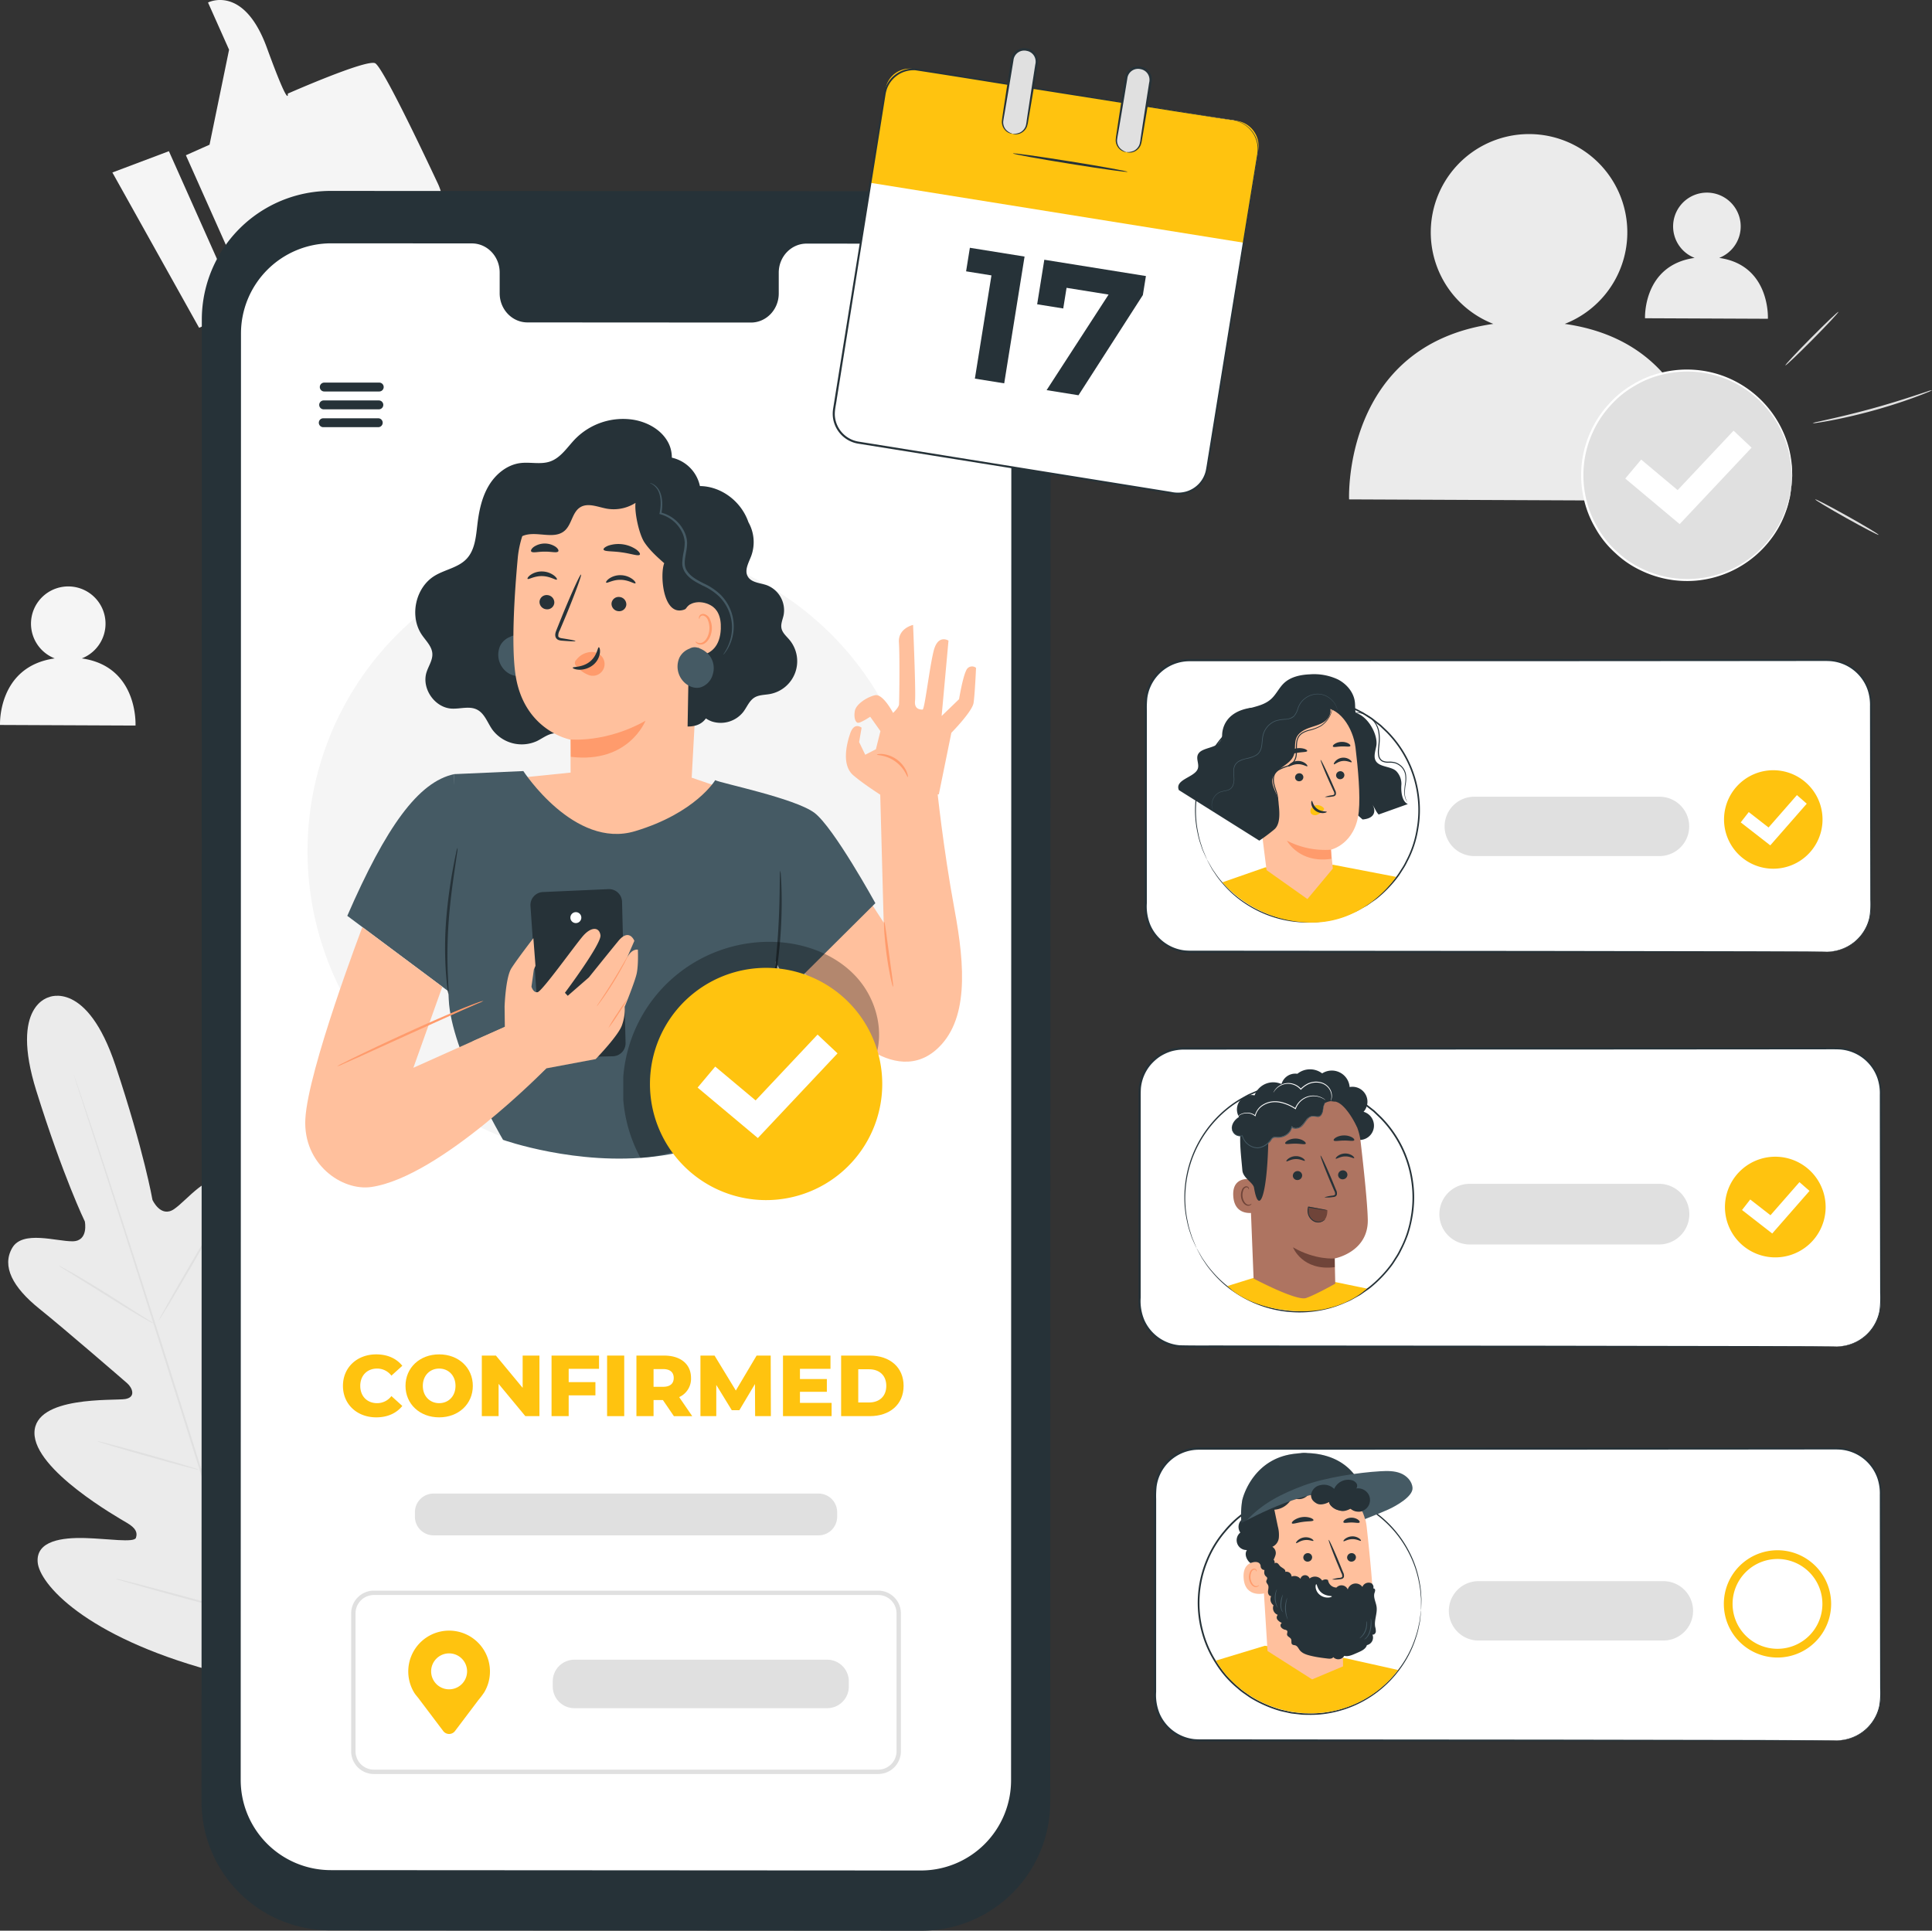 <svg xmlns="http://www.w3.org/2000/svg" xmlns:xlink="http://www.w3.org/1999/xlink" id="Grupo_60" data-name="Grupo 60" width="882.671" height="882.176" viewBox="0 0 882.671 882.176"><rect x="0" y="0" width="882.671" height="882.176" fill="#333333" stroke="none"/><defs><clipPath id="clip-path"><rect id="Ret&#xE2;ngulo_29" data-name="Ret&#xE2;ngulo 29" width="882.67" height="882.176" fill="none"></rect></clipPath><clipPath id="clip-path-6"><rect id="Ret&#xE2;ngulo_23" data-name="Ret&#xE2;ngulo 23" width="57.725" height="31.83" fill="none"></rect></clipPath><clipPath id="clip-path-10"><rect id="Ret&#xE2;ngulo_27" data-name="Ret&#xE2;ngulo 27" width="116.874" height="98.704" fill="none"></rect></clipPath></defs><g id="Grupo_59" data-name="Grupo 59" clip-path="url(#clip-path)"><g id="Grupo_40" data-name="Grupo 40"><g id="Grupo_39" data-name="Grupo 39" clip-path="url(#clip-path)"><path id="Caminho_42" data-name="Caminho 42" d="M407.364,117.384a44.9,44.9,0,1,0-32.63,0c-69.03,9.764-65.9,80.194-65.9,80.194l163.235.709s3.722-71.2-64.707-80.9" transform="translate(307.525 30.609)" fill="#ebebeb"></path><path id="Caminho_43" data-name="Caminho 43" d="M457.723,137.869a47.9,47.9,0,1,1-42.467-52.778,47.9,47.9,0,0,1,42.467,52.778" transform="translate(360.686 84.456)" fill="#e0e0e0"></path><path id="Caminho_44" data-name="Caminho 44" d="M457.958,138.082a4.382,4.382,0,0,1-.008-.78c.02-.563.046-1.317.078-2.275q.033-.757.072-1.674c0-.617-.064-1.289-.1-2.02a35.177,35.177,0,0,0-.477-5.012,45.751,45.751,0,0,0-3.932-13.164,47.485,47.485,0,0,0-54.526-26.247,43.529,43.529,0,0,0-12.618,5.131,43.339,43.339,0,0,0-11.043,8.929,45.916,45.916,0,0,0-8.137,12.252,46.969,46.969,0,0,0-3.221,29.73,45.839,45.839,0,0,0,5.327,13.711,43.291,43.291,0,0,0,8.877,11.091,43.526,43.526,0,0,0,11.229,7.714,47.6,47.6,0,0,0,58.881-13.973,45.762,45.762,0,0,0,6.656-12.019,35.055,35.055,0,0,0,1.539-4.792c.188-.707.393-1.351.525-1.952.106-.6.2-1.152.289-1.651.172-.944.307-1.684.409-2.239a4.243,4.243,0,0,1,.176-.76,4.258,4.258,0,0,1-.07.774c-.076.559-.18,1.307-.309,2.261-.072.5-.152,1.058-.24,1.668-.118.607-.307,1.259-.481,1.974a33.936,33.936,0,0,1-1.459,4.856,45.328,45.328,0,0,1-6.572,12.228A48.22,48.22,0,0,1,414.1,181.086a48.425,48.425,0,0,1-25.036-4.758,44.444,44.444,0,0,1-11.482-7.844,44.284,44.284,0,0,1-9.083-11.308,46.829,46.829,0,0,1-5.459-14.007,47.9,47.9,0,0,1,3.293-30.378,46.77,46.77,0,0,1,8.327-12.508,44.251,44.251,0,0,1,11.292-9.1,44.52,44.52,0,0,1,12.891-5.2,48.42,48.42,0,0,1,25.471.709,48.224,48.224,0,0,1,29.812,26.225,45.385,45.385,0,0,1,3.8,13.352,34.111,34.111,0,0,1,.385,5.057c.016.734.062,1.413.046,2.032-.044.615-.084,1.174-.122,1.68-.076.96-.138,1.714-.182,2.277a4.364,4.364,0,0,1-.1.77" transform="translate(360.451 84.243)" fill="#fff"></path><path id="Caminho_45" data-name="Caminho 45" d="M396.89,141.285l-24.846-20.814,7.265-8.67,16.659,13.957L421.518,98.6l8.237,7.75Z" transform="translate(370.491 98.191)" fill="#fff"></path><path id="Caminho_46" data-name="Caminho 46" d="M432.939,71.4c.2.2-5.059,5.844-11.753,12.6S408.9,96.073,408.692,95.87s5.057-5.842,11.755-12.6S432.736,71.2,432.939,71.4" transform="translate(406.981 71.093)" fill="#e0e0e0"></path><path id="Caminho_47" data-name="Caminho 47" d="M469.461,89.333a9.234,9.234,0,0,1-2.016.968c-1.321.563-3.255,1.321-5.66,2.211-4.814,1.784-11.546,4.034-19.1,6.125s-14.488,3.616-19.531,4.558c-2.523.473-4.572.816-5.993,1.012a9.16,9.16,0,0,1-2.225.206,9.3,9.3,0,0,1,2.151-.6q2.425-.548,5.918-1.333c5-1.126,11.875-2.762,19.4-4.842s14.268-4.215,19.13-5.818q3.4-1.117,5.764-1.9a9.176,9.176,0,0,1,2.155-.589" transform="translate(413.207 88.948)" fill="#e0e0e0"></path><path id="Caminho_48" data-name="Caminho 48" d="M444.523,130.567c-.14.251-6.746-3.181-14.753-7.666s-14.388-8.325-14.248-8.574,6.746,3.181,14.755,7.666,14.386,8.325,14.246,8.574" transform="translate(413.785 113.836)" fill="#e0e0e0"></path><path id="Caminho_49" data-name="Caminho 49" d="M410.452,73.909a15.44,15.44,0,1,0-11.221,0c-23.738,3.357-22.661,27.576-22.661,27.576l56.133.243s1.279-24.483-22.251-27.82" transform="translate(374.992 43.929)" fill="#ebebeb"></path><path id="Caminho_50" data-name="Caminho 50" d="M20.8,228.537s-18.408,3.415-6.071,42.9S36.885,331.1,36.885,331.1s1.836,8.989-5.588,9.061-22.818-5.141-27.562,2.978c-4.92,8.422.2,18.044,12.322,27.8s37.879,32.079,40.2,34.107c2.279,1.99,4.145,6.347-.9,7.193s-41.32-1.613-41.485,15.41S52,466.374,56.145,468.824s4.874,4.489,4.085,6.828-12.9.381-23.245.1-22.393,1.174-21.651,11,21.455,33.775,79.282,49.572l27.283,5.59,18.988-20.27c37.953-45.816,40.837-77.157,35.683-85.6s-15.843-2.778-24.124,3.343S135.429,454,133.416,452.538s-2.609-3.541-.665-7.9,20.5-43.878,10.388-57.681-38.276,8.852-42.894,11.035-5.648-2.435-4.954-5.357c.709-2.978,8.656-35.869,12.837-50.73s2.724-25.632-6.225-29.706c-8.63-3.928-18.144,9.091-24.247,13.258s-9.869-4.215-9.869-4.215-3.81-22.068-16.873-61.326-30.478-31.287-30.478-31.287" transform="translate(1.872 227.015)" fill="#ebebeb"></path><path id="Caminho_51" data-name="Caminho 51" d="M107.266,530.58c-9.478-28.868-25.449-80.454-39.392-124.673-13.941-44.2-26.6-84.214-35.927-113.125-4.672-14.428-8.456-26.113-11.083-34.228-1.3-4.018-2.309-7.147-3.008-9.311-.327-1.042-.579-1.848-.762-2.427-.166-.549-.23-.836-.23-.836s.12.269.315.808c.2.573.481,1.371.842,2.4.734,2.151,1.8,5.265,3.161,9.261C23.92,266.494,27.8,278.162,32.53,292.6c9.478,28.868,22.23,68.854,36.17,113.058,13.945,44.22,29.82,95.832,39.148,124.743" transform="translate(16.795 244.953)" fill="#e0e0e0"></path><path id="Caminho_52" data-name="Caminho 52" d="M13.451,289.759a9.215,9.215,0,0,1,1.818.854c1.148.593,2.778,1.5,4.786,2.639,4.008,2.283,9.462,5.576,15.412,9.318l15.2,9.634,4.622,2.888a8.988,8.988,0,0,1,1.657,1.13,9.3,9.3,0,0,1-1.826-.842c-1.146-.6-2.78-1.5-4.774-2.662-3.986-2.323-9.392-5.686-15.342-9.428-5.88-3.666-11.195-6.983-15.262-9.522L15.1,290.9a8.777,8.777,0,0,1-1.649-1.142" transform="translate(13.393 288.544)" fill="#e0e0e0"></path><path id="Caminho_53" data-name="Caminho 53" d="M36.338,327.456c-.208-.118,6.2-11.494,14.3-25.409s14.847-25.106,15.053-24.988-6.193,11.492-14.3,25.411-14.843,25.1-15.051,24.986" transform="translate(36.182 275.902)" fill="#e0e0e0"></path><path id="Caminho_54" data-name="Caminho 54" d="M45.507,355.339a9.272,9.272,0,0,1,1.411-1.477c1.08-1.026,2.429-2.305,4.03-3.824,3.395-3.231,8.067-7.714,13.037-12.845s9.33-9.913,12.448-13.406c1.471-1.643,2.708-3.026,3.7-4.133a9.494,9.494,0,0,1,1.433-1.457,9.077,9.077,0,0,1-1.174,1.667c-.8,1.038-1.986,2.519-3.491,4.315-3,3.6-7.291,8.466-12.288,13.6s-9.738,9.574-13.246,12.7c-1.762,1.557-3.2,2.8-4.221,3.628a9.416,9.416,0,0,1-1.637,1.231" transform="translate(45.315 316.867)" fill="#e0e0e0"></path><path id="Caminho_55" data-name="Caminho 55" d="M22.266,329.946a8.2,8.2,0,0,1,1.868.353l5.008,1.269c4.219,1.108,10.029,2.7,16.432,4.5s12.189,3.483,16.362,4.74l4.932,1.529a8.3,8.3,0,0,1,1.776.673,8.055,8.055,0,0,1-1.868-.353q-2.045-.518-5.008-1.269c-4.219-1.108-10.029-2.7-16.434-4.5s-12.187-3.481-16.36-4.738l-4.932-1.531a8.168,8.168,0,0,1-1.776-.673" transform="translate(22.173 328.557)" fill="#e0e0e0"></path><path id="Caminho_56" data-name="Caminho 56" d="M26.433,361.413a13.474,13.474,0,0,1,2.387.475c1.673.419,3.832.958,6.423,1.6,5.415,1.391,12.877,3.367,21.106,5.6s15.667,4.3,21.04,5.844l6.349,1.864a13.325,13.325,0,0,1,2.3.8,13.244,13.244,0,0,1-2.387-.475c-1.673-.419-3.832-.958-6.423-1.6-5.415-1.389-12.877-3.367-21.108-5.6s-15.665-4.305-21.036-5.844c-2.563-.752-4.7-1.377-6.351-1.864a13.327,13.327,0,0,1-2.3-.8" transform="translate(26.323 359.895)" fill="#e0e0e0"></path><path id="Caminho_57" data-name="Caminho 57" d="M55.639,393.248a15.012,15.012,0,0,1,1.738-1.916l4.932-5.027c4.157-4.251,9.879-10.141,16.007-16.821s11.536-12.853,15.412-17.356c1.862-2.159,3.409-3.954,4.592-5.329a14.559,14.559,0,0,1,1.762-1.894,14.738,14.738,0,0,1-1.5,2.1c-1.008,1.319-2.5,3.207-4.383,5.507-3.758,4.6-9.091,10.861-15.242,17.543s-11.939,12.526-16.212,16.671c-2.144,2.068-3.894,3.724-5.129,4.84a15.113,15.113,0,0,1-1.976,1.68" transform="translate(55.405 343.464)" fill="#e0e0e0"></path><path id="Caminho_58" data-name="Caminho 58" d="M42.552,70.938l10.807-4.82,8.925-43.4L52.663,1.148S68.911-7.331,79.547,21.8,89.1,42.783,89.1,42.783,124.634,27.1,128.955,28.864C132.1,30.145,148.786,64.95,157.681,83.9c4.477,9.536,2.567,21.116-5.367,27.379a16.858,16.858,0,0,1-3.588,2.217c-8.848,3.948-57.262,16.919-57.262,16.919l-18.669,8.327Z" transform="translate(42.374 0)" fill="#f5f5f5"></path><path id="Caminho_59" data-name="Caminho 59" d="M25.725,44.347l39.623,70.962,18.509-8.257L51.547,34.613Z" transform="translate(25.618 34.469)" fill="#f5f5f5"></path><path id="Caminho_60" data-name="Caminho 60" d="M37.374,167.129a17.026,17.026,0,1,0-12.374,0C-1.179,170.832.008,197.542.008,197.542l61.9.267s1.413-27-24.539-30.68" transform="translate(0 133.71)" fill="#f5f5f5"></path></g></g><g id="Grupo_42" data-name="Grupo 42"><g id="Grupo_41" data-name="Grupo 41" clip-path="url(#clip-path)"><path id="Caminho_61" data-name="Caminho 61" d="M375.018,838.651l-270.087-.16a58.832,58.832,0,0,1-58.8-58.845l.134-677.116a58.831,58.831,0,0,1,58.865-58.823l270.089.16a58.834,58.834,0,0,1,58.8,58.845l-.134,677.118a58.831,58.831,0,0,1-58.867,58.821" transform="translate(45.939 43.525)" fill="#263238"></path><path id="Caminho_62" data-name="Caminho 62" d="M366,55.866l-52.365-.03c-7.023,0-12.719,5.946-12.717,13.284l0,9.5c0,7.343-5.7,13.29-12.717,13.286l-102.073-.06c-7.021,0-12.713-5.96-12.711-13.3l0-9.5c0-7.343-5.692-13.3-12.715-13.3l-18.415-.012-45.832-.026A41.2,41.2,0,0,0,55.229,96.9L55.1,757.818a41.2,41.2,0,0,0,41.18,41.214l269.548.158a41.206,41.206,0,0,0,41.228-41.2l.13-660.916A41.205,41.205,0,0,0,366,55.866" transform="translate(54.869 55.476)" fill="#fff"></path><path id="Caminho_63" data-name="Caminho 63" d="M321.16,447.951H90.775a10.4,10.4,0,0,1-10.39-10.39V374.548a10.4,10.4,0,0,1,10.39-10.39H321.16a10.4,10.4,0,0,1,10.388,10.39v63.012a10.4,10.4,0,0,1-10.388,10.39m-230.384-81.8a8.4,8.4,0,0,0-8.394,8.395v63.012a8.4,8.4,0,0,0,8.394,8.394H321.16a8.4,8.4,0,0,0,8.392-8.394V374.548a8.4,8.4,0,0,0-8.392-8.395Z" transform="translate(80.05 362.638)" fill="#e0e0e0"></path><path id="Caminho_64" data-name="Caminho 64" d="M130.779,391.992a18.661,18.661,0,1,0-34.745,9.428h-.01l.052.07c.717,1.206,1.613,2.068,2.519,3.335l10.833,14.352a3.371,3.371,0,0,0,5.381,0l10.654-14.116a40.365,40.365,0,0,0,2.71-3.591l.038-.05H128.2a18.531,18.531,0,0,0,2.577-9.428m-18.661,8.125a8.213,8.213,0,1,1,8.213-8.213,8.212,8.212,0,0,1-8.213,8.213" transform="translate(93.067 371.773)" fill="#ffc30f"></path><path id="Caminho_65" data-name="Caminho 65" d="M251.914,402.124h-115.5a9.88,9.88,0,0,1-9.881-9.881v-2.391a9.881,9.881,0,0,1,9.881-9.881h115.5a9.882,9.882,0,0,1,9.881,9.881v2.391a9.881,9.881,0,0,1-9.881,9.881" transform="translate(126.002 378.384)" fill="#e0e0e0"></path><path id="Caminho_66" data-name="Caminho 66" d="M78.506,324.458c0-8.42,6.445-14.39,15.22-14.39,5.1,0,9.209,1.858,11.9,5.217l-4.982,4.507a8.177,8.177,0,0,0-6.522-3.241c-4.544,0-7.708,3.163-7.708,7.907s3.163,7.905,7.708,7.905a8.176,8.176,0,0,0,6.522-3.241l4.982,4.507c-2.688,3.359-6.8,5.217-11.9,5.217-8.776,0-15.22-5.969-15.22-14.388" transform="translate(78.178 308.774)" fill="#ffc30f"></path><path id="Caminho_67" data-name="Caminho 67" d="M92.825,324.458c0-8.3,6.522-14.39,15.378-14.39s15.376,6.087,15.376,14.39-6.522,14.388-15.376,14.388-15.378-6.087-15.378-14.388m22.848,0c0-4.782-3.281-7.907-7.47-7.907s-7.47,3.125-7.47,7.907,3.279,7.905,7.47,7.905,7.47-3.123,7.47-7.905" transform="translate(92.438 308.774)" fill="#ffc30f"></path><path id="Caminho_68" data-name="Caminho 68" d="M136.62,310.345v27.67h-6.445l-12.214-14.743v14.743h-7.668v-27.67h6.445l12.214,14.745V310.345Z" transform="translate(109.833 309.05)" fill="#ffc30f"></path><path id="Caminho_69" data-name="Caminho 69" d="M134.084,316.393v6.087H146.3v6.047H134.084v9.488h-7.828v-27.67h21.7v6.047Z" transform="translate(125.729 309.051)" fill="#ffc30f"></path><rect id="Ret&#xE2;ngulo_20" data-name="Ret&#xE2;ngulo 20" width="7.828" height="27.67" transform="translate(277.362 619.395)" fill="#ffc30f"></rect><path id="Caminho_70" data-name="Caminho 70" d="M157.782,330.665h-4.269v7.351h-7.828v-27.67h12.65c7.552,0,12.294,3.914,12.294,10.239a9.181,9.181,0,0,1-5.415,8.736l5.968,8.7H162.8Zm.08-14.152h-4.349v8.1h4.349c3.241,0,4.862-1.5,4.862-4.032,0-2.569-1.621-4.071-4.862-4.071" transform="translate(145.077 309.05)" fill="#ffc30f"></path><path id="Caminho_71" data-name="Caminho 71" d="M185.324,338.016l-.078-14.665-7.117,11.939H174.65l-7.075-11.544v14.27H160.34v-27.67h6.445l9.724,15.971,9.486-15.971h6.444l.08,27.67Z" transform="translate(159.671 309.051)" fill="#ffc30f"></path><path id="Caminho_72" data-name="Caminho 72" d="M201.45,331.968v6.047H179.235v-27.67h21.7v6.047H186.985v4.664h12.292v5.852H186.985v5.059Z" transform="translate(178.487 309.05)" fill="#ffc30f"></path><path id="Caminho_73" data-name="Caminho 73" d="M192.544,310.346h13.085c9.169,0,15.456,5.337,15.456,13.835s-6.287,13.835-15.456,13.835H192.544Zm12.767,21.425c4.7,0,7.866-2.806,7.866-7.59s-3.161-7.588-7.866-7.588H200.37v15.178Z" transform="translate(191.741 309.051)" fill="#ffc30f"></path><path id="Caminho_74" data-name="Caminho 74" d="M279.373,361.032H103.5a8.519,8.519,0,0,1-8.518-8.518v-2.062a8.519,8.519,0,0,1,8.518-8.518H279.373a8.519,8.519,0,0,1,8.518,8.518v2.062a8.519,8.519,0,0,1-8.518,8.518" transform="translate(94.581 340.507)" fill="#e0e0e0"></path><path id="Caminho_75" data-name="Caminho 75" d="M100.361,91.654H75.24a2.032,2.032,0,1,1,0-4.064h25.121a2.032,2.032,0,0,1,0,4.064" transform="translate(72.903 87.224)" fill="#263238"></path><path id="Caminho_76" data-name="Caminho 76" d="M100.248,95.74H75.127a2.032,2.032,0,1,1,0-4.063h25.121a2.032,2.032,0,1,1,0,4.063" transform="translate(72.79 91.293)" fill="#263238"></path><path id="Caminho_77" data-name="Caminho 77" d="M100.134,99.826H75.015a2.032,2.032,0,1,1,0-4.064h25.119a2.032,2.032,0,0,1,0,4.064" transform="translate(72.676 95.362)" fill="#263238"></path></g></g><g id="Grupo_44" data-name="Grupo 44"><g id="Grupo_43" data-name="Grupo 43" clip-path="url(#clip-path)"><path id="Caminho_78" data-name="Caminho 78" d="M373.473,39.166,229.434,16.044A13.347,13.347,0,0,0,214.142,27.1l-23.12,144.041a13.345,13.345,0,0,0,11.061,15.29l4.3.691,40.082,6.435,99.652,15.995a13.344,13.344,0,0,0,15.29-11.061L384.533,54.456a13.344,13.344,0,0,0-11.061-15.29" transform="translate(190.055 15.807)" fill="#fff"></path><path id="Caminho_79" data-name="Caminho 79" d="M199.254,67.886,369.646,95.237,376.44,52.9a11.61,11.61,0,0,0-9.622-13.3L218.889,15.855a11.14,11.14,0,0,0-12.765,9.235Z" transform="translate(198.423 15.647)" fill="#ffc30f"></path><path id="Caminho_80" data-name="Caminho 80" d="M247.865,60.74l-9.3,57.923-13.4-2.152,7.57-47.165-11.584-1.86,1.726-10.757Z" transform="translate(220.226 56.491)" fill="#263238"></path><path id="Caminho_81" data-name="Caminho 81" d="M287.107,66.915l-1.4,8.69L256.3,121.385l-14.564-2.339,28.313-43.665-19.2-3.082-1.515,9.432L237.419,79.82l3.267-20.355Z" transform="translate(236.428 59.216)" fill="#263238"></path><path id="Caminho_82" data-name="Caminho 82" d="M231.889,35.147c-.048.3,11.62,2.425,26.06,4.742s26.185,3.954,26.235,3.652-11.618-2.425-26.062-4.742-26.185-3.954-26.233-3.652" transform="translate(230.921 34.965)" fill="#263238"></path><path id="Caminho_83" data-name="Caminho 83" d="M373.7,39.358a11.551,11.551,0,0,1,1.69.347,12.778,12.778,0,0,1,4.51,2.275A13.44,13.44,0,0,1,385,53.963c-.222,1.874-.579,3.824-.892,5.916-2.644,16.7-6.464,40.825-11.185,70.63-2.375,14.911-4.978,31.239-7.77,48.768q-1.048,6.574-2.134,13.368c-.379,2.271-.685,4.531-1.136,6.862a13.65,13.65,0,0,1-3.289,6.371,13.8,13.8,0,0,1-6.165,3.862,14.846,14.846,0,0,1-7.351.236q-7.2-1.153-14.593-2.333L202.255,187.095a13.892,13.892,0,0,1-11.526-11.915,14.776,14.776,0,0,1,.134-4.373l.673-4.191q.674-4.185,1.339-8.339,2.67-16.615,5.259-32.716c3.453-21.447,6.784-42.136,9.955-61.845q2.383-14.78,4.642-28.8.566-3.5,1.122-6.951a17.73,17.73,0,0,1,.848-3.453,13.726,13.726,0,0,1,13.771-8.8c17.613,2.716,33.873,5.439,48.794,7.828l70.578,11.48,19.182,3.169q3.263.554,4.986.846c1.122.2,1.692.321,1.692.321s-.581-.06-1.708-.226l-5-.754-19.21-2.994L277.161,24.2c-14.9-2.343-31.265-5.039-48.742-7.706a13.208,13.208,0,0,0-6.337,1.184A13.131,13.131,0,0,0,215.46,24.8a16.8,16.8,0,0,0-.8,3.3q-.551,3.449-1.112,6.951-2.236,14.008-4.6,28.806c-3.155,19.711-6.466,40.4-9.9,61.853q-2.578,16.088-5.245,32.72-.665,4.152-1.337,8.339c-.363,2.8-1.178,5.586-.8,8.3a12.95,12.95,0,0,0,10.742,11.1l128.222,20.619q7.389,1.192,14.591,2.351a13.994,13.994,0,0,0,6.971-.2,12.981,12.981,0,0,0,5.8-3.62,12.85,12.85,0,0,0,3.1-5.983c.437-2.241.758-4.564,1.138-6.816q1.1-6.793,2.158-13.364c2.834-17.523,5.473-33.845,7.883-48.75,4.846-29.786,8.768-53.893,11.482-70.582.325-2.082.7-4.054.932-5.894a13.268,13.268,0,0,0-9.315-14.13,12.628,12.628,0,0,0-1.241-.325c-.281-.068-.421-.114-.421-.114" transform="translate(189.823 15.615)" fill="#263238"></path><path id="Caminho_84" data-name="Caminho 84" d="M234.056,49.857l.367.06a5.429,5.429,0,0,0,6.221-4.5L245.1,17.653a5.429,5.429,0,0,0-4.5-6.221l-.367-.058a5.43,5.43,0,0,0-6.221,4.5l-4.457,27.764a5.43,5.43,0,0,0,4.5,6.221" transform="translate(228.529 11.257)" fill="#e0e0e0"></path><path id="Caminho_85" data-name="Caminho 85" d="M234.206,50.131a6.928,6.928,0,0,1-2.942-1.8,5.242,5.242,0,0,1-1.311-3.67c.168-1.539.577-3.427.9-5.441.7-4.123,1.511-8.949,2.411-14.274.443-2.694.906-5.514,1.387-8.434a4.922,4.922,0,0,1,6.009-4.261,4.924,4.924,0,0,1,3.375,2.251,5.161,5.161,0,0,1,.577,3.984c-.459,2.924-.9,5.748-1.323,8.446-.812,5.341-1.549,10.179-2.177,14.312q-.225,1.521-.427,2.908a14.311,14.311,0,0,1-.471,2.509,5.318,5.318,0,0,1-2.6,2.906,7.173,7.173,0,0,1-3.409.565,2.372,2.372,0,0,0,.91.23,5.344,5.344,0,0,0,2.678-.405,5.7,5.7,0,0,0,3-3.074,14.345,14.345,0,0,0,.585-2.619q.243-1.38.5-2.9c.7-4.123,1.511-8.947,2.411-14.274.443-2.694.908-5.516,1.387-8.436a6.249,6.249,0,0,0-.711-4.734,6,6,0,0,0-4.135-2.762,6,6,0,0,0-7.253,5.179c-.457,2.924-.9,5.746-1.323,8.444-.812,5.339-1.547,10.177-2.177,14.312-.277,2.06-.623,3.834-.746,5.55a5.618,5.618,0,0,0,1.613,3.978,5.23,5.23,0,0,0,2.325,1.383,2.075,2.075,0,0,0,.932.124" transform="translate(228.379 10.983)" fill="#263238"></path><path id="Caminho_86" data-name="Caminho 86" d="M260.118,54.041l.367.06a5.429,5.429,0,0,0,6.221-4.5l4.457-27.764a5.429,5.429,0,0,0-4.5-6.221l-.367-.058a5.428,5.428,0,0,0-6.221,4.5L255.618,47.82a5.431,5.431,0,0,0,4.5,6.221" transform="translate(254.482 15.423)" fill="#e0e0e0"></path><path id="Caminho_87" data-name="Caminho 87" d="M260.268,54.315a6.928,6.928,0,0,1-2.942-1.8,5.233,5.233,0,0,1-1.311-3.67c.168-1.539.577-3.427.9-5.441.7-4.123,1.511-8.949,2.411-14.274.443-2.694.906-5.514,1.387-8.436a4.922,4.922,0,0,1,6.007-4.259,4.918,4.918,0,0,1,3.377,2.251,5.152,5.152,0,0,1,.575,3.984c-.457,2.924-.9,5.748-1.321,8.446-.814,5.341-1.549,10.179-2.177,14.312q-.225,1.521-.429,2.908a14.142,14.142,0,0,1-.469,2.509,5.318,5.318,0,0,1-2.6,2.906,7.173,7.173,0,0,1-3.409.565,2.371,2.371,0,0,0,.91.23,5.343,5.343,0,0,0,2.678-.405,5.687,5.687,0,0,0,3-3.074,14.188,14.188,0,0,0,.587-2.619q.24-1.38.5-2.9c.7-4.123,1.511-8.947,2.411-14.274.443-2.694.906-5.516,1.387-8.436a6.249,6.249,0,0,0-.711-4.734,6.006,6.006,0,0,0-4.135-2.762,6,6,0,0,0-7.253,5.179c-.457,2.924-.9,5.746-1.323,8.444-.812,5.339-1.549,10.177-2.177,14.312-.277,2.06-.623,3.834-.746,5.55a5.626,5.626,0,0,0,1.613,3.978,5.231,5.231,0,0,0,2.325,1.383,2.075,2.075,0,0,0,.932.124" transform="translate(254.332 15.15)" fill="#263238"></path></g></g><g id="Grupo_49" data-name="Grupo 49"><g id="Grupo_48" data-name="Grupo 48" clip-path="url(#clip-path)"><path id="Caminho_88" data-name="Caminho 88" d="M575.9,465H284.39A19.989,19.989,0,0,1,264.4,445.007V351.626a19.989,19.989,0,0,1,19.988-19.988H575.9a19.989,19.989,0,0,1,19.988,19.988v93.381A19.989,19.989,0,0,1,575.9,465" transform="translate(263.299 330.254)" fill="#fff"></path><path id="Caminho_89" data-name="Caminho 89" d="M576.163,465.255s.2-.028.581-.056.964-.04,1.718-.14a20.507,20.507,0,0,0,6.432-1.95,19.8,19.8,0,0,0,8.021-7.257,19.222,19.222,0,0,0,2.613-6.431,37.546,37.546,0,0,0,.421-7.947c-.024-11.334-.054-25.191-.088-41.278q-.021-12.068-.042-25.77-.009-6.844-.018-14.071,0-3.613-.008-7.321a21.914,21.914,0,0,0-1-7.281,19.577,19.577,0,0,0-17.208-13.392c-2.647-.142-5.427-.034-8.177-.064q-16.582.012-34.462.03c-23.816.014-49.263.03-76.039.048l-174.236.04a19.494,19.494,0,0,0-17.8,11.556,19.019,19.019,0,0,0-1.5,5.335,42.818,42.818,0,0,0-.192,5.618q0,5.685,0,11.328,0,22.579-.008,44.457,0,10.93-.006,21.661,0,5.365,0,10.678a22.246,22.246,0,0,0,1.682,10.125,19.591,19.591,0,0,0,15.629,11.464c1.651.154,3.359.136,5.069.132s3.4,0,5.1,0q5.08,0,10.1,0l142.3.112,95.935.166,26.083.1c2.966.024,5.233.04,6.782.052,1.529.018,2.311.054,2.311.054s-.782.036-2.311.054l-6.782.05c-5.985.024-14.773.056-26.083.1l-95.935.166-142.3.112q-5.023,0-10.1,0-2.542,0-5.1,0c-1.7.006-3.413.03-5.177-.132a20.577,20.577,0,0,1-16.43-12.031,23.3,23.3,0,0,1-1.774-10.528q0-5.311,0-10.678,0-10.73-.006-21.661,0-21.86-.008-44.457V354.926a43.725,43.725,0,0,1,.2-5.754,20.115,20.115,0,0,1,1.583-5.622,20.535,20.535,0,0,1,18.747-12.173c61.8.016,120.678.03,174.236.042l76.039.048,34.462.03c2.776.036,5.473-.07,8.233.082a20.333,20.333,0,0,1,17.849,13.947,22.531,22.531,0,0,1,1.02,7.51q-.006,3.706-.01,7.321-.009,7.224-.018,14.071-.021,13.681-.04,25.77c-.036,16.086-.064,29.943-.09,41.278a37.627,37.627,0,0,1-.475,8.021,19.528,19.528,0,0,1-2.7,6.522,20.015,20.015,0,0,1-14.7,9.147c-1.527.112-2.311.09-2.311.09" transform="translate(263.038 329.994)" fill="#263238"></path><path id="Caminho_90" data-name="Caminho 90" d="M419.119,403.935a24.511,24.511,0,1,1,24.511-24.511,24.539,24.539,0,0,1-24.511,24.511m0-45.03a20.519,20.519,0,1,0,20.519,20.519A20.542,20.542,0,0,0,419.119,358.9" transform="translate(392.961 353.432)" fill="#ffc30f"></path><path id="Caminho_91" data-name="Caminho 91" d="M429.854,389.114H345.163a13.564,13.564,0,0,1,0-27.127h84.691a13.564,13.564,0,0,1,0,27.127" transform="translate(330.215 360.476)" fill="#e0e0e0"></path><path id="Caminho_92" data-name="Caminho 92" d="M376.022,395.66a50.879,50.879,0,1,1-47.469-54.075,50.88,50.88,0,0,1,47.469,54.075" transform="translate(273.224 340.051)" fill="#fff"></path><path id="Caminho_93" data-name="Caminho 93" d="M376.2,395.817s-.026-.281-.028-.826c0-.577-.006-1.381-.006-2.421,0-.533.006-1.128.008-1.78-.028-.655-.122-1.367-.19-2.14a37.464,37.464,0,0,0-.717-5.3,48.585,48.585,0,0,0-4.756-13.821,50.821,50.821,0,0,0-32.55-25.954,46.987,46.987,0,0,0-6.331-1.152c-1.084-.108-2.171-.283-3.279-.339-1.108-.014-2.221-.028-3.347-.044-.561,0-1.128-.036-1.692,0l-1.7.15c-1.134.114-2.281.172-3.425.331a53.682,53.682,0,0,0-6.852,1.537,52.652,52.652,0,0,0-6.758,2.463c-1.1.509-2.165,1.114-3.261,1.671a25.832,25.832,0,0,0-3.177,1.9,57.1,57.1,0,0,0-6.033,4.487,57.765,57.765,0,0,0-5.317,5.52,48.888,48.888,0,0,0-8.1,13.41,50.081,50.081,0,0,0-2.074,31.794,48.959,48.959,0,0,0,6.3,14.352,57.13,57.13,0,0,0,4.558,6.165,56.252,56.252,0,0,0,5.4,5.231,25.655,25.655,0,0,0,2.9,2.3c1.014.695,1.992,1.433,3.018,2.08a52.768,52.768,0,0,0,6.385,3.319,53.561,53.561,0,0,0,6.594,2.411c1.112.307,2.247.513,3.357.772l1.663.369c.557.11,1.12.144,1.676.22q1.677.195,3.329.389c1.1.09,2.2.056,3.3.09a47.5,47.5,0,0,0,6.427-.321,50.833,50.833,0,0,0,35.637-21.519,48.59,48.59,0,0,0,6.5-13.087,37.2,37.2,0,0,0,1.4-5.165c.168-.758.351-1.453.463-2.1.084-.649.156-1.237.224-1.766q.2-1.545.317-2.4c.076-.541.138-.816.138-.816s-.008.279-.054.822c-.06.575-.138,1.377-.241,2.413-.058.533-.118,1.126-.188,1.778-.1.649-.273,1.349-.427,2.114a36.663,36.663,0,0,1-1.337,5.211A48.228,48.228,0,0,1,367.52,421.4a51.141,51.141,0,0,1-35.925,21.92,47.68,47.68,0,0,1-6.51.347c-1.1-.032-2.221.006-3.339-.082l-3.373-.385c-.565-.076-1.136-.108-1.7-.218l-1.689-.369c-1.126-.259-2.273-.467-3.4-.776a55.95,55.95,0,0,1-13.18-5.786c-1.042-.655-2.036-1.4-3.064-2.1a26.274,26.274,0,0,1-2.952-2.325,46.826,46.826,0,0,1-10.123-11.556,49.643,49.643,0,0,1-6.409-14.572,50.784,50.784,0,0,1,2.108-32.29A49.552,49.552,0,0,1,286.2,359.59a46.775,46.775,0,0,1,11.534-10.143,26.3,26.3,0,0,1,3.227-1.922c1.112-.563,2.193-1.176,3.311-1.688a53.222,53.222,0,0,1,6.866-2.487,54.078,54.078,0,0,1,6.951-1.543c1.16-.16,2.325-.216,3.477-.327l1.72-.146c.575-.036,1.146,0,1.714,0l3.395.054c1.118.058,2.221.24,3.321.353a47.426,47.426,0,0,1,6.409,1.188,51.154,51.154,0,0,1,32.785,26.389,48.317,48.317,0,0,1,4.662,13.967,36.289,36.289,0,0,1,.651,5.343c.054.776.134,1.493.15,2.151-.018.655-.034,1.251-.044,1.788q-.051,1.56-.078,2.423c-.018.545-.05.822-.05.822" transform="translate(273.045 339.895)" fill="#263238"></path><path id="Caminho_94" data-name="Caminho 94" d="M278.323,383.566l22.4-6.79,36.4,5.61,24.457,5.455a50.077,50.077,0,0,1-40.35,19.819,50.949,50.949,0,0,1-32.48-11.925,47.1,47.1,0,0,1-10.432-12.169" transform="translate(277.162 375.204)" fill="#ffc30f"></path><path id="Caminho_95" data-name="Caminho 95" d="M340.065,394.943c-.114-6.838-1.495-20.9-2.892-33.606a26.387,26.387,0,0,0-27-23.5l-1.365.04c-14.7,1.289-21.82,14.494-20.126,29.153l3.177,50.934,20.373,12.967,14.126-5.95-.156-13.27s14.092-2.613,13.857-16.771" transform="translate(287.237 336.42)" fill="#ffc09d"></path><path id="Caminho_96" data-name="Caminho 96" d="M312.4,357.345a2.025,2.025,0,0,1-1.892,2.1,1.933,1.933,0,0,1-2.136-1.762,2.021,2.021,0,0,1,1.886-2.1,1.936,1.936,0,0,1,2.142,1.762" transform="translate(307.085 354.091)" fill="#263238"></path><path id="Caminho_97" data-name="Caminho 97" d="M315.517,353.748c-.243.271-1.806-.818-3.982-.748-2.173.036-3.738,1.2-3.982.942-.118-.114.122-.6.8-1.124a5.56,5.56,0,0,1,3.177-1.082,5.33,5.33,0,0,1,3.179.926c.685.493.924.964.8,1.086" transform="translate(306.241 350.266)" fill="#263238"></path><path id="Caminho_98" data-name="Caminho 98" d="M302.373,357.345a2.023,2.023,0,0,1-1.89,2.1,1.932,1.932,0,0,1-2.136-1.762,2.02,2.02,0,0,1,1.886-2.1,1.935,1.935,0,0,1,2.14,1.762" transform="translate(297.098 354.091)" fill="#263238"></path><path id="Caminho_99" data-name="Caminho 99" d="M304.619,353.557c-.212.3-1.888-.617-4.04-.313-2.158.273-3.587,1.6-3.856,1.369-.132-.1.054-.607.677-1.2a5.541,5.541,0,0,1,3.042-1.419,5.332,5.332,0,0,1,3.261.575c.73.417,1.022.858.916.992" transform="translate(295.446 350.473)" fill="#263238"></path><path id="Caminho_100" data-name="Caminho 100" d="M305.687,370.629a14.326,14.326,0,0,1,3.515-.74c.553-.074,1.076-.2,1.158-.581a2.823,2.823,0,0,0-.417-1.635q-.844-1.994-1.766-4.181c-2.455-5.956-4.251-10.859-4.01-10.957s2.427,4.652,4.882,10.608q.889,2.2,1.7,4.209a3.221,3.221,0,0,1,.351,2.171,1.4,1.4,0,0,1-.89.838,3.708,3.708,0,0,1-.94.158,14.118,14.118,0,0,1-3.581.11" transform="translate(302.875 351.062)" fill="#263238"></path><path id="Caminho_101" data-name="Caminho 101" d="M305.612,348.8c-.2.6-2.377.381-4.92.762-2.551.329-4.586,1.138-4.942.617-.158-.249.186-.816,1-1.413a8.661,8.661,0,0,1,7.512-1.05c.948.349,1.433.8,1.349,1.084" transform="translate(294.479 345.838)" fill="#263238"></path><path id="Caminho_102" data-name="Caminho 102" d="M314.93,349.6c-.369.505-1.882.036-3.684.064-1.8-.034-3.317.429-3.684-.078-.16-.245.064-.748.719-1.235a5.333,5.333,0,0,1,5.936.012c.653.489.876.992.715,1.237" transform="translate(306.229 346.008)" fill="#263238"></path><path id="Caminho_103" data-name="Caminho 103" d="M293.908,357.876c-.244-.1-9.81-2.595-9.219,7.073s10.175,7.081,10.175,6.8-.956-13.877-.956-13.877" transform="translate(283.475 356.024)" fill="#ffc09d"></path><path id="Caminho_104" data-name="Caminho 104" d="M290.452,366.666c-.044-.028-.162.128-.439.275a1.684,1.684,0,0,1-1.255.1c-1.046-.313-2-1.882-2.158-3.622a5.574,5.574,0,0,1,.325-2.439,1.949,1.949,0,0,1,1.188-1.371.862.862,0,0,1,1.022.4c.146.263.1.459.148.473.03.022.2-.176.1-.569a1.081,1.081,0,0,0-.417-.583,1.281,1.281,0,0,0-.946-.19,2.376,2.376,0,0,0-1.669,1.607,5.727,5.727,0,0,0-.419,2.73c.182,1.944,1.289,3.706,2.712,4.026a1.8,1.8,0,0,0,1.525-.351c.283-.257.321-.475.287-.491" transform="translate(284.711 357.627)" fill="#ff9b6c"></path><path id="Caminho_105" data-name="Caminho 105" d="M343.585,349.92a4.931,4.931,0,0,0-3.828-3.842c.094-.293-1.988-1.291-3.608-2.427s-1.962-3.828-3.427-2.5a4.531,4.531,0,0,0-6.283-3.866c.056-1.712-2.467-2.285-4.125-2.716s-2.291-.683-3.08.842c-2.124-3.415-7.8-3.71-10.271-.537a8.4,8.4,0,0,0-10.071,4.8,8,8,0,0,0-6.872,5.688c-2.026.228-2.5,1.818-3.321,3.684s-1.942,3.936-.736,5.576a4.327,4.327,0,0,0-.7,6.852,4.18,4.18,0,0,0-1.375,1.186,4.515,4.515,0,0,0-1.132,6.327,4.487,4.487,0,0,0,3.018,7.983c-1.555,2.269.467,5.3,1.645,5.958,0,0,3.956-1.686,4.622,1.233-.04.05-.02.024,0,0a1.8,1.8,0,0,0,2.445,1.822c1.152-.525,1.78-1.748,2.423-2.84a13.752,13.752,0,0,0,1.918-3.882,3.356,3.356,0,0,0-1.439-3.766,5.038,5.038,0,0,0,2.952-4.077,14.861,14.861,0,0,0-.453-5.233q-.8-3.817-1.589-7.634a9.677,9.677,0,0,0,8.193-5.726,5.536,5.536,0,0,0,7.977-2.2,7.214,7.214,0,0,0,8.9,4.205c-.325,2.014,3.323,3.772,5.309,4.243s4.413-.99,4.413-.99,3.447,1.906,5.279,1.112c1.8-.778,4.187-3.181,2.936-5.063a8.984,8.984,0,0,0,.279-4.213" transform="translate(281.915 331.273)" fill="#263238"></path><path id="Caminho_106" data-name="Caminho 106" d="M317.354,335.429a3.562,3.562,0,0,0-1.108-.6,2.042,2.042,0,0,0-1.411.12,2.089,2.089,0,0,0-1.136,1.433l-.116.557-.305-.487a3.535,3.535,0,0,0-3.028-1.591,3.435,3.435,0,0,0-3.127,2.523l-.166.643-.419-.517A4.3,4.3,0,0,0,303.145,336a4.211,4.211,0,0,0-3.944,3.6l-.054.393-.385-.084a4.134,4.134,0,0,0-4.552,2.289,4.22,4.22,0,0,0,.812,4.5l.383.385-.529.11a4.563,4.563,0,0,0-2.85,1.936,4.465,4.465,0,0,0-.736,2.589,6.888,6.888,0,0,0,.575,2.331c-.02.014-.18-.15-.387-.525a4.489,4.489,0,0,1-.521-1.79,4.7,4.7,0,0,1,.669-2.86,5.013,5.013,0,0,1,3.128-2.255l-.146.495a4.687,4.687,0,0,1,4.313-7.917l-.439.307a4.906,4.906,0,0,1,4.648-4.225,4.954,4.954,0,0,1,3.932,1.806l-.587.126a3.937,3.937,0,0,1,7.2-1l-.419.068a2.458,2.458,0,0,1,1.437-1.661,2.247,2.247,0,0,1,1.629-.028,2.115,2.115,0,0,1,.846.543c.156.17.2.277.19.289" transform="translate(289.725 332.888)" fill="#455a64"></path><path id="Caminho_107" data-name="Caminho 107" d="M338.714,368.388a3.036,3.036,0,0,0-4.471,1.477,3.771,3.771,0,0,0-6.688,1.158,3.092,3.092,0,0,0-5.155-.872,3.952,3.952,0,0,1-3.858-3.439,2.446,2.446,0,0,0-2.67.263,3.893,3.893,0,0,0-5.756-.954,2.159,2.159,0,0,0-4.167.152,3.508,3.508,0,0,0-4.044-1.05A2.337,2.337,0,0,0,299,362.977c.335-1.2-1.419-1.732-2.317-2.589-.4-.383-.659-.908-1.092-1.255s-1.184-.423-1.467.054a2,2,0,0,0-3.76-1.3,6.1,6.1,0,0,0-.327,1.7c-.267,1.856-1.309,4.06.038,5.365.237.232.545.421.647.736.172.537-.355,1.05-.393,1.613-.046.657.557,1.154.824,1.754.4.888.034,1.908-.036,2.88s.483,2.2,1.451,2.1a3.408,3.408,0,0,0,1.07,4.219,3.323,3.323,0,0,0,1.948,4.367,1.706,1.706,0,0,0-.126,2.243,4.977,4.977,0,0,0,1.984,1.435,1.417,1.417,0,0,0-.339,1.988,3.229,3.229,0,0,0,1.9,1.16,1.432,1.432,0,0,1,.844.447c.347.5-.118,1.186-.024,1.788.146.924,1.447,1.188,1.836,2.038.347.756-.106,1.818.5,2.387.393.371,1.016.3,1.525.481.906.317,1.309,1.339,1.888,2.108,1.088,1.449,2.936,2.084,4.692,2.527.9.228,1.8.423,2.706.593,1.81.335,3.638.557,5.466.776.908.11,2.026.124,2.5-.657a3.155,3.155,0,0,0,5.023-.593c1.635.437,3.335-.253,4.888-.928l1.607-.7c1.6-.7,3.375-1.591,3.846-3.269a3.514,3.514,0,0,0,2.525-4.814c.728.208,1.435-.527,1.551-1.275a6.851,6.851,0,0,0-.287-2.241c-.553-3.034,1.056-6.123.637-9.177-.293-2.138-1.567-4.251-.956-6.321a3.792,3.792,0,0,0,.3-1.289c-.03-.443-.439-.9-.864-.77a1.977,1.977,0,0,0-1.994-2.619" transform="translate(288.191 355.243)" fill="#263238"></path><path id="Caminho_108" data-name="Caminho 108" d="M301.474,362.691c.353-.032.427,2.329,2.5,3.948s4.574,1.283,4.6,1.613c.038.148-.547.475-1.609.535a5.884,5.884,0,0,1-3.838-1.213,5.116,5.116,0,0,1-1.942-3.313c-.118-.986.128-1.579.289-1.569" transform="translate(299.897 361.177)" fill="#fff"></path><path id="Caminho_109" data-name="Caminho 109" d="M295.46,375.79a16.094,16.094,0,0,1-.214-10.041,4.352,4.352,0,0,0-.593,1.4,12.026,12.026,0,0,0,.154,7.265,4.25,4.25,0,0,0,.653,1.375" transform="translate(292.938 364.223)" fill="#455a64"></path><path id="Caminho_110" data-name="Caminho 110" d="M294.294,373.077c.05-.046-.3-.379-.539-1.074a6.958,6.958,0,0,1-.235-2.856c.174-2.287.806-4.062.7-4.1a9.5,9.5,0,0,0-1.078,4.07,6.074,6.074,0,0,0,.367,2.988c.331.724.768,1,.788.972" transform="translate(291.879 363.523)" fill="#455a64"></path><path id="Caminho_111" data-name="Caminho 111" d="M293.211,372.331a11.159,11.159,0,0,1-.359-8.5,3.135,3.135,0,0,0-.591,1.17,8.575,8.575,0,0,0,.261,6.217,3.124,3.124,0,0,0,.689,1.116" transform="translate(290.584 362.309)" fill="#455a64"></path><path id="Caminho_112" data-name="Caminho 112" d="M312.244,380.181a2.489,2.489,0,0,0,1.347-.86,7.725,7.725,0,0,0,1.69-3.459,11.834,11.834,0,0,0,.319-3.832,4.433,4.433,0,0,0-.307-1.561,19.465,19.465,0,0,1-.383,5.3,8.529,8.529,0,0,1-1.521,3.373,9.256,9.256,0,0,1-1.146,1.04" transform="translate(310.939 368.923)" fill="#455a64"></path><path id="Caminho_113" data-name="Caminho 113" d="M311.21,379.028a3.016,3.016,0,0,0,1.09-.764,7.569,7.569,0,0,0,2.3-5.854,3.021,3.021,0,0,0-.275-1.3,9.444,9.444,0,0,0,.006,1.309,8.653,8.653,0,0,1-2.223,5.656c-.535.595-.934.9-.9.954" transform="translate(309.909 369.56)" fill="#455a64"></path><path id="Caminho_114" data-name="Caminho 114" d="M341.818,357.972a18.521,18.521,0,0,0-9.56-6.933c-11.7-3.469-28.139-4.794-45.483,12.308l-2.531,1.144a42.223,42.223,0,0,1,.367-10.137c.591-2.878,5.844-19.665,24.591-21.425,0,0,28.662-4.67,32.616,25.044" transform="translate(282.907 331.273)" fill="#455a64"></path><g id="Grupo_47" data-name="Grupo 47" transform="translate(567 663.934)" opacity="0.3"><g id="Grupo_46" data-name="Grupo 46"><g id="Grupo_45" data-name="Grupo 45" clip-path="url(#clip-path-6)"><path id="Caminho_115" data-name="Caminho 115" d="M341.818,357.972a18.521,18.521,0,0,0-9.56-6.933c-11.7-3.469-28.139-4.794-45.483,12.308l-2.531,1.144a42.223,42.223,0,0,1,.367-10.137c.591-2.878,5.844-19.665,24.591-21.425,0,0,28.662-4.67,32.616,25.044" transform="translate(-284.093 -332.661)"></path></g></g></g><path id="Caminho_116" data-name="Caminho 116" d="M285.439,359.249c7.117-7.8,16.286-12.284,25.92-15.859s24.832-5.942,35.091-6.52c3.082-.174,6.265-.224,9.137.9s5.377,3.71,5.512,6.792c.17,3.856-7.5,8.175-11.021,9.77s-10.694,4.4-10.694,4.4-1.922-8.764-8.846-11.249c-14.38-5.161-45.629,12.053-45.1,11.765" transform="translate(284.242 335.37)" fill="#455a64"></path><path id="Caminho_117" data-name="Caminho 117" d="M326.741,346.212a5.518,5.518,0,0,0-5.942-3.449,2.088,2.088,0,0,0-.048-2.513,3.851,3.851,0,0,0-2.3-1.333,7,7,0,0,0-7.766,4.045,6.717,6.717,0,0,0-6.279-1.716,5.2,5.2,0,0,0-4.3,4.491c.01,1.846.938,2.918,2.529,3.854s4.08.269,5.7-.619a5.861,5.861,0,0,0,9.279,2.471,5.341,5.341,0,0,0,9.129-5.231" transform="translate(298.855 337.353)" fill="#263238"></path></g></g><g id="Grupo_51" data-name="Grupo 51"><g id="Grupo_50" data-name="Grupo 50" clip-path="url(#clip-path)"><path id="Caminho_118" data-name="Caminho 118" d="M579.427,376.229H280.851a19.989,19.989,0,0,1-19.988-19.988V260.018a19.988,19.988,0,0,1,19.988-19.988H579.427a19.989,19.989,0,0,1,19.988,19.988v96.223a19.989,19.989,0,0,1-19.988,19.988" transform="translate(259.774 239.028)" fill="#fff"></path><path id="Caminho_119" data-name="Caminho 119" d="M579.687,376.489s.2-.028.595-.056c.391-.044.984-.036,1.754-.148a20.378,20.378,0,0,0,6.564-2.03,19.906,19.906,0,0,0,10.558-14.186,47.472,47.472,0,0,0,.315-8.139c-.024-11.586-.054-25.75-.088-42.19q-.021-12.337-.042-26.343-.009-6.993-.018-14.382,0-3.691-.008-7.48a21.835,21.835,0,0,0-1.022-7.442,19.583,19.583,0,0,0-17.755-13.366c-2.732-.086-5.554-.02-8.37-.036l-35.226.03c-24.343.014-50.353.03-77.721.048l-178.09.04a21.656,21.656,0,0,0-5.68.842,21.16,21.16,0,0,0-5.173,2.451,21.684,21.684,0,0,0-4.225,3.836,19.466,19.466,0,0,0-4.315,10.374c-.136,1.87-.092,3.834-.1,5.768q0,5.808,0,11.58,0,23.076-.008,45.439,0,11.173-.006,22.142,0,5.481,0,10.913a22.34,22.34,0,0,0,1.726,10.344,19.523,19.523,0,0,0,16.134,11.42c6.926.168,13.915.052,20.739.092l145.452.112,98.059.166c11.562.042,20.543.074,26.66.1l6.932.05c1.563.018,2.363.054,2.363.054s-.8.036-2.363.054c-1.583.012-3.9.028-6.932.052l-26.66.1-98.059.166-145.452.112c-6.86-.036-13.733.092-20.818-.076a20.51,20.51,0,0,1-16.959-11.985,23.356,23.356,0,0,1-1.822-10.753q0-5.431,0-10.913,0-10.966-.006-22.142,0-22.342-.008-45.439,0-5.769,0-11.58c.008-1.942-.04-3.86.1-5.87a20.512,20.512,0,0,1,4.545-10.931,22.66,22.66,0,0,1,4.449-4.042,22.187,22.187,0,0,1,5.451-2.581,22.6,22.6,0,0,1,5.982-.888c63.168.016,123.348.03,178.09.042,27.369.018,53.378.034,77.721.048l35.226.03c2.83.022,5.6-.038,8.4.052a20.348,20.348,0,0,1,18.419,13.921,22.63,22.63,0,0,1,1.04,7.674q-.006,3.787-.01,7.48-.009,7.386-.018,14.382-.021,13.987-.04,26.343c-.036,16.44-.064,30.6-.09,42.19a47.188,47.188,0,0,1-.367,8.2,20.017,20.017,0,0,1-17.459,16.256,23.014,23.014,0,0,1-2.363.1" transform="translate(259.515 238.768)" fill="#263238"></path><path id="Caminho_120" data-name="Caminho 120" d="M416.21,310.753h0A23,23,0,1,1,440.8,289.468a22.995,22.995,0,0,1-24.587,21.285" transform="translate(393.216 263.716)" fill="#ffc30f"></path><path id="Caminho_121" data-name="Caminho 121" d="M412.565,294.115l-13.793-10.736,3.746-4.814,9.249,7.2,13.242-15.13,4.59,4.018Z" transform="translate(397.108 269.504)" fill="#fff"></path><path id="Caminho_122" data-name="Caminho 122" d="M429.839,298.73h-86.5a13.853,13.853,0,0,1,0-27.706h86.5a13.853,13.853,0,1,1,0,27.706" transform="translate(328.116 269.893)" fill="#e0e0e0"></path><path id="Caminho_123" data-name="Caminho 123" d="M374.54,306.019a51.955,51.955,0,1,1-45.583-57.628,51.955,51.955,0,0,1,45.583,57.628" transform="translate(269.844 247.001)" fill="#fff"></path><path id="Caminho_124" data-name="Caminho 124" d="M276.643,323.465s.164.24.447.722c.293.509.707,1.223,1.241,2.152l.9,1.589c.359.569.808,1.156,1.261,1.81a38.187,38.187,0,0,0,3.357,4.353,49.873,49.873,0,0,0,11.31,9.865,52.193,52.193,0,0,0,42.272,6.425,48.5,48.5,0,0,0,6.223-2.219c1.022-.461,2.082-.86,3.094-1.379l3-1.676c.5-.291,1.022-.545,1.5-.868l1.435-1c.952-.683,1.946-1.323,2.882-2.052a54.887,54.887,0,0,0,5.309-4.878,54.261,54.261,0,0,0,4.756-5.658c.72-1.016,1.357-2.1,2.046-3.157a26.5,26.5,0,0,0,1.854-3.319,47.441,47.441,0,0,0,4.974-14.723,50.228,50.228,0,0,0,.341-16.092,51.414,51.414,0,0,0-14.452-29.365q-1.485-1.416-2.96-2.824-1.6-1.257-3.2-2.5A12.894,12.894,0,0,0,352.6,257.5l-1.694-1.08-1.69-1.072-1.776-.9a47.4,47.4,0,0,0-14.705-5.039,26.314,26.314,0,0,0-3.762-.553c-1.257-.1-2.5-.255-3.75-.305a54.2,54.2,0,0,0-7.385.319,54.911,54.911,0,0,0-7.105,1.233c-1.15.3-2.263.695-3.383,1.032l-1.67.527c-.551.186-1.072.445-1.607.665q-1.593.683-3.159,1.357c-1.028.487-1.992,1.082-2.98,1.611a48.3,48.3,0,0,0-5.554,3.581,52.193,52.193,0,0,0-20.683,37.42,49.831,49.831,0,0,0,.922,14.981,38.125,38.125,0,0,0,1.4,5.313c.242.76.433,1.473.665,2.1l.707,1.686c.409.99.724,1.75.95,2.3.21.519.3.794.3.794s-.138-.251-.369-.76c-.243-.539-.581-1.291-1.02-2.271q-.335-.754-.745-1.677c-.243-.631-.447-1.341-.7-2.1a37.472,37.472,0,0,1-1.475-5.323,49.493,49.493,0,0,1-1.058-15.077A52.51,52.51,0,0,1,292,258.367a49.1,49.1,0,0,1,5.612-3.64c1-.539,1.972-1.144,3.012-1.639l3.2-1.383c.539-.224,1.068-.487,1.625-.677l1.69-.537c1.134-.345,2.261-.75,3.425-1.054a55.266,55.266,0,0,1,7.2-1.265,54.4,54.4,0,0,1,7.486-.337c1.263.048,2.529.2,3.8.3a27.028,27.028,0,0,1,3.814.555,48.215,48.215,0,0,1,14.919,5.093l1.8.918,1.716,1.084,1.72,1.094a13.141,13.141,0,0,1,1.672,1.178l3.245,2.539,3,2.866a52.095,52.095,0,0,1,14.663,29.79,50.867,50.867,0,0,1-.357,16.326,59.239,59.239,0,0,1-1.94,7.746,58.612,58.612,0,0,1-3.122,7.181,26.821,26.821,0,0,1-1.886,3.361c-.7,1.07-1.347,2.167-2.08,3.2a54.632,54.632,0,0,1-4.83,5.726A55.389,55.389,0,0,1,356,341.723c-.948.736-1.958,1.383-2.922,2.072l-1.457,1.012c-.491.325-1.022.583-1.527.874l-3.046,1.69c-1.026.521-2.1.926-3.135,1.387a48.469,48.469,0,0,1-6.307,2.227,52.5,52.5,0,0,1-42.671-6.672,49.466,49.466,0,0,1-11.3-10.033,37.163,37.163,0,0,1-3.319-4.415c-.447-.665-.886-1.261-1.235-1.838q-.485-.886-.878-1.613c-.507-.944-.9-1.673-1.178-2.191-.261-.5-.377-.758-.377-.758" transform="translate(269.996 246.801)" fill="#263238"></path><path id="Caminho_125" data-name="Caminho 125" d="M280.993,296.6s2.477-.822,11.027-3.453,36.59,1.3,36.59,1.3l16.056,3.3s-11.408,11.747-33.342,10.257-30.331-11.41-30.331-11.41" transform="translate(279.82 291.023)" fill="#ffc30f"></path><path id="Caminho_126" data-name="Caminho 126" d="M328.626,277.067a6.565,6.565,0,0,0,2.319-12.855,6.83,6.83,0,0,0-6.365-11.294,8.172,8.172,0,0,0-12.556-6.249,9.189,9.189,0,0,0-11.316.18,6.536,6.536,0,0,0-5.367,11.288" transform="translate(292.028 243.786)" fill="#263238"></path><path id="Caminho_127" data-name="Caminho 127" d="M325.529,338.509l-.247-11.53s15.448-2.854,15.11-17.8c-.162-7.219-1.706-22.064-3.261-35.478a27.846,27.846,0,0,0-28.638-24.617l-1.441.05c-15.512,1.449-22.946,15.434-21.068,30.9l2.235,56.133s19.607,10.414,24,8.9,13.314-6.556,13.314-6.556" transform="translate(284.506 248.027)" fill="#ae7461"></path><path id="Caminho_128" data-name="Caminho 128" d="M315.045,290.64s-8.812.87-19.066-5.083c0,0,4.207,10.941,19.066,9.075Z" transform="translate(294.744 284.365)" fill="#6f4439"></path><path id="Caminho_129" data-name="Caminho 129" d="M310.56,269.8a2.133,2.133,0,0,1-1.982,2.223,2.042,2.042,0,0,1-2.267-1.846,2.136,2.136,0,0,1,1.98-2.225,2.044,2.044,0,0,1,2.269,1.848" transform="translate(305.028 266.822)" fill="#263238"></path><path id="Caminho_130" data-name="Caminho 130" d="M314.2,266.182c-.255.287-1.912-.852-4.207-.766-2.3.054-3.938,1.293-4.2,1.02-.128-.12.126-.631.84-1.191a5.852,5.852,0,0,1,3.347-1.16,5.627,5.627,0,0,1,3.363.956c.724.517.98,1.012.854,1.142" transform="translate(304.485 262.98)" fill="#263238"></path><path id="Caminho_131" data-name="Caminho 131" d="M300.2,269.966a2.133,2.133,0,0,1-1.982,2.223,2.042,2.042,0,0,1-2.267-1.846,2.137,2.137,0,0,1,1.98-2.225,2.041,2.041,0,0,1,2.269,1.848" transform="translate(294.708 266.99)" fill="#263238"></path><path id="Caminho_132" data-name="Caminho 132" d="M302.9,266.79c-.255.287-1.914-.852-4.209-.766-2.293.054-3.938,1.293-4.2,1.022-.128-.122.122-.633.84-1.191a5.838,5.838,0,0,1,3.347-1.162,5.639,5.639,0,0,1,3.361.956c.722.519.982,1.014.856,1.142" transform="translate(293.233 263.585)" fill="#263238"></path><path id="Caminho_133" data-name="Caminho 133" d="M304.029,283.654a15.166,15.166,0,0,1,3.7-.8c.585-.082,1.136-.218,1.221-.621a3.007,3.007,0,0,0-.453-1.724q-.9-2.1-1.888-4.4c-2.63-6.273-4.554-11.436-4.3-11.542s2.591,4.9,5.219,11.169q.949,2.32,1.816,4.433a3.386,3.386,0,0,1,.385,2.289,1.474,1.474,0,0,1-.934.892,3.893,3.893,0,0,1-.99.172,14.939,14.939,0,0,1-3.78.138" transform="translate(301.028 263.456)" fill="#263238"></path><path id="Caminho_134" data-name="Caminho 134" d="M303.594,262.957c-.283.593-2.271.03-4.7.036-2.425-.048-4.451.479-4.694-.118-.106-.285.307-.822,1.164-1.319a7.266,7.266,0,0,1,3.609-.89,7.009,7.009,0,0,1,3.545.952c.822.513,1.2,1.058,1.074,1.339" transform="translate(292.96 259.578)" fill="#263238"></path><path id="Caminho_135" data-name="Caminho 135" d="M314.667,262.163c-.465.539-2.379.062-4.658.118-2.281-.014-4.2.5-4.658-.034-.206-.257.08-.79.906-1.313a7.41,7.41,0,0,1,3.756-.986,7.283,7.283,0,0,1,3.752.918c.824.507,1.108,1.036.9,1.3" transform="translate(304.012 258.862)" fill="#263238"></path><path id="Caminho_136" data-name="Caminho 136" d="M292.282,273.714a4.055,4.055,0,0,0-4.515-3.754c-2.776.361-5.822,2.052-5.439,7.8.682,10.2,10.785,7.413,10.783,7.119,0-.2-.507-6.9-.83-11.167" transform="translate(281.117 268.8)" fill="#ae7461"></path><path id="Caminho_137" data-name="Caminho 137" d="M288.88,279.535c-.048-.03-.17.138-.461.293a1.779,1.779,0,0,1-1.327.118c-1.1-.323-2.126-1.974-2.3-3.81a5.9,5.9,0,0,1,.327-2.579,2.058,2.058,0,0,1,1.245-1.453.908.908,0,0,1,1.082.417c.156.277.1.485.16.5.03.024.208-.186.1-.6a1.117,1.117,0,0,0-.443-.611,1.341,1.341,0,0,0-1-.2,2.5,2.5,0,0,0-1.75,1.706,6.055,6.055,0,0,0-.427,2.884c.2,2.052,1.385,3.906,2.888,4.233a1.9,1.9,0,0,0,1.607-.379c.3-.273.337-.5.3-.521" transform="translate(282.872 270.455)" fill="#6f4439"></path><path id="Caminho_138" data-name="Caminho 138" d="M331.6,255.444a3.8,3.8,0,0,0-.383-.716,6.58,6.58,0,0,0-5.183-2.718,25.291,25.291,0,0,0-3.632-1.379,8.9,8.9,0,0,0-15.122-.11c-.417.074-.832.16-1.249.249a9.089,9.089,0,0,0-13.669,4.387,6.6,6.6,0,0,0-7.1,9.853c-1.8,1.112-3.309,2.992-3.273,5.107.034,1.99,1.924,3.88,3.83,3.577-.19,4.906.539,10.652.972,15.725.305,3.571,4.934,5.536,5.331,7.955,2.024,12.336,5.836,5.345,6.5-20.361.252-.208.505-.429.762-.679.519-.5.625-1.12,1.074-1.686.533-.675,1.571-.505,2.429-.443a6.528,6.528,0,0,0,6.6-4.912c.8,1.108,2.563,1,3.682.22a14.738,14.738,0,0,0,2.678-3.074,4.206,4.206,0,0,1,3.443-1.876,10.079,10.079,0,0,0,2.239.413c1.337-.166,1.938-1.76,2.094-3.1a6.227,6.227,0,0,1,.924-3.239,7.551,7.551,0,0,1,2.569-.83c.511.04,1.03.124,1.527.18a4.781,4.781,0,0,0,.72.02,7.367,7.367,0,0,1,.94.339c4.586,2.028,8.853,11.244,8.853,11.244.108-5.938-3.285-10.765-7.554-14.148" transform="translate(280.809 245.345)" fill="#263238"></path><path id="Caminho_139" data-name="Caminho 139" d="M291.5,252.635c-.012-.006.024-.1.106-.277a5.111,5.111,0,0,1,.423-.738,7.623,7.623,0,0,1,6.886-3.327,7.9,7.9,0,0,1,5.273,2.662l-.307-.008a11.385,11.385,0,0,1,2.353-1.91,8.8,8.8,0,0,1,6.84-1.146,6.841,6.841,0,0,1,4.477,3.461,6.1,6.1,0,0,1,.593,3.8,4.873,4.873,0,0,1-.3,1.012,1.176,1.176,0,0,1-.176.323,12.583,12.583,0,0,0,.309-1.359,6.15,6.15,0,0,0-.7-3.636,6.581,6.581,0,0,0-4.307-3.223,8.506,8.506,0,0,0-6.526,1.13,11.185,11.185,0,0,0-2.269,1.836l-.16.166-.15-.174a7.6,7.6,0,0,0-4.99-2.567,7.312,7.312,0,0,0-4.435,1,7.948,7.948,0,0,0-2.3,2.046c-.437.583-.617.946-.649.93" transform="translate(290.284 246.592)" fill="#fff"></path><path id="Caminho_140" data-name="Caminho 140" d="M282.971,261.162c-.006-.006.024-.056.09-.152a4.846,4.846,0,0,1,.311-.411,5.611,5.611,0,0,1,1.555-1.215,6.477,6.477,0,0,1,3-.754,5.965,5.965,0,0,1,3.84,1.285l-.273.1a8.082,8.082,0,0,1,4.046-5.259,10.2,10.2,0,0,1,3.624-1.245,12.392,12.392,0,0,1,4.044.146,20.391,20.391,0,0,1,6.951,2.978l-.3.1a9.12,9.12,0,0,1,4.439-4.992,8.81,8.81,0,0,1,8.484.367,6.4,6.4,0,0,1,.756.535c.162.136.243.21.236.22-.02.026-.359-.251-1.06-.639a9.16,9.16,0,0,0-3.231-1.052,8.57,8.57,0,0,0-5.03.872,8.823,8.823,0,0,0-4.217,4.82l-.084.236-.214-.134a20.338,20.338,0,0,0-6.818-2.9,12.11,12.11,0,0,0-3.9-.148,9.845,9.845,0,0,0-3.485,1.182,7.764,7.764,0,0,0-3.912,4.98l-.058.273-.216-.178a5.725,5.725,0,0,0-3.624-1.273,6.445,6.445,0,0,0-2.916.655,6.889,6.889,0,0,0-2.042,1.607" transform="translate(281.79 249.778)" fill="#fff"></path><path id="Caminho_141" data-name="Caminho 141" d="M324.645,252.188a2.3,2.3,0,0,1-.162.4,8.6,8.6,0,0,0-.345,1.193c-.116.531-.22,1.191-.365,1.964a6.347,6.347,0,0,1-.914,2.549,2.1,2.1,0,0,1-1.409.812,7.365,7.365,0,0,1-1.738-.052,3.477,3.477,0,0,0-1.732.188,4.622,4.622,0,0,0-1.447,1.2c-.435.5-.84,1.068-1.275,1.631a7.138,7.138,0,0,1-1.473,1.685,4.787,4.787,0,0,1-2.211.828,3.762,3.762,0,0,1-1.239-.038,1.744,1.744,0,0,1-1.12-.7l.373-.074a6.2,6.2,0,0,1-.623,1.746,6.112,6.112,0,0,1-1.192,1.487,7.061,7.061,0,0,1-3.527,1.631,8.656,8.656,0,0,1-1.633.114,3.47,3.47,0,0,0-1.485.054,2.084,2.084,0,0,0-1.066.906,10.643,10.643,0,0,1-1,1.188,8.026,8.026,0,0,1-5.173,2.643,7.354,7.354,0,0,1-4.862-1.888,7.605,7.605,0,0,1-2.369-3.81l.178.1a4.025,4.025,0,0,1-3.351-.681,3.882,3.882,0,0,1-1.453-3.784,2.891,2.891,0,0,1,.11-.407c.032-.088.052-.132.06-.13a4.426,4.426,0,0,0,.028,2.122,3.65,3.65,0,0,0,1.391,2.016,3.793,3.793,0,0,0,3.141.585l.138-.036.038.14a7.356,7.356,0,0,0,2.315,3.622,7.039,7.039,0,0,0,4.62,1.762,7.666,7.666,0,0,0,4.894-2.545,10.059,10.059,0,0,0,.96-1.146,2.523,2.523,0,0,1,1.263-1.056,2.3,2.3,0,0,1,.848-.132l.788.054a8.265,8.265,0,0,0,1.551-.11A6.666,6.666,0,0,0,307.5,266.7a5.668,5.668,0,0,0,1.108-1.377,5.809,5.809,0,0,0,.583-1.619l.1-.473.267.4a2.064,2.064,0,0,0,1.968.567,4.377,4.377,0,0,0,2.036-.747,6.907,6.907,0,0,0,1.4-1.593c.441-.563.85-1.126,1.307-1.641a4.923,4.923,0,0,1,1.575-1.275,3.757,3.757,0,0,1,1.9-.192,7.539,7.539,0,0,0,1.671.078,1.835,1.835,0,0,0,1.245-.693,6.267,6.267,0,0,0,.92-2.429c.164-.762.287-1.423.427-1.954a6.9,6.9,0,0,1,.415-1.189,1.785,1.785,0,0,1,.228-.373" transform="translate(280.787 251.136)" fill="#455a64"></path><path id="Caminho_142" data-name="Caminho 142" d="M299.806,276.262a5.612,5.612,0,0,0,2.371,6.824,4.033,4.033,0,0,0,5.4-1.872,7.28,7.28,0,0,0,.591-3.419c-2.343-.5-6.021-1.03-8.365-1.533" transform="translate(298.234 275.109)" fill="#6f4439"></path><path id="Caminho_143" data-name="Caminho 143" d="M307.4,281.948a1.9,1.9,0,0,1-.591.623,4.358,4.358,0,0,1-2.185.842,4.584,4.584,0,0,1-3.321-.994,5.3,5.3,0,0,1-1.966-3.752,6.512,6.512,0,0,1,.2-2.257l.05-.184.186.032c2.407.435,4.513.834,6.013,1.136a15.93,15.93,0,0,1,2.387.557,16.117,16.117,0,0,1-2.433-.293c-1.515-.232-3.628-.577-6.039-.992l.236-.152a6.261,6.261,0,0,0-.182,2.116,5,5,0,0,0,1.788,3.487,4.369,4.369,0,0,0,3.056,1,4.519,4.519,0,0,0,2.116-.683c.451-.289.659-.513.685-.487" transform="translate(298.067 275.073)" fill="#263238"></path></g></g><g id="Grupo_53" data-name="Grupo 53"><g id="Grupo_52" data-name="Grupo 52" clip-path="url(#clip-path)"><path id="Caminho_144" data-name="Caminho 144" d="M573.539,284.389H282.26A19.989,19.989,0,0,1,262.272,264.4V171.114a19.989,19.989,0,0,1,19.988-19.988H573.539a19.989,19.989,0,0,1,19.988,19.988V264.4a19.989,19.989,0,0,1-19.988,19.988" transform="translate(261.178 150.495)" fill="#fff"></path><path id="Caminho_145" data-name="Caminho 145" d="M573.8,284.649s.2-.028.581-.056.962-.04,1.716-.14a20.512,20.512,0,0,0,6.429-1.948,19.8,19.8,0,0,0,8.019-7.247,19.18,19.18,0,0,0,2.617-6.425,37.472,37.472,0,0,0,.425-7.941c-.024-11.324-.054-25.171-.09-41.246q-.018-12.059-.04-25.752-.009-6.838-.018-14.061,0-3.61-.01-7.313a21.838,21.838,0,0,0-1-7.277,19.58,19.58,0,0,0-17.19-13.394c-2.645-.144-5.423-.034-8.171-.064q-16.567.012-34.436.03c-23.8.014-49.227.03-75.983.048l-174.108.04a19.494,19.494,0,0,0-17.793,11.542,18.921,18.921,0,0,0-1.5,5.329,42.037,42.037,0,0,0-.194,5.612q0,5.682,0,11.322,0,22.561-.008,44.423,0,10.921-.006,21.645,0,5.362,0,10.67a22.24,22.24,0,0,0,1.682,10.117,19.588,19.588,0,0,0,15.613,11.466c1.649.156,3.355.138,5.065.134s3.4,0,5.093,0q5.08,0,10.1,0l142.2.112,95.868.166c11.3.042,20.084.074,26.063.1l6.778.05c1.527.018,2.309.054,2.309.054s-.782.036-2.309.054l-6.778.05c-5.979.024-14.761.056-26.063.1l-95.868.166-142.2.112q-5.017,0-10.1,0-2.539,0-5.093,0c-1.7.006-3.413.03-5.175-.134a20.574,20.574,0,0,1-16.412-12.033,23.288,23.288,0,0,1-1.774-10.52q0-5.308,0-10.67,0-10.721-.006-21.645-.006-21.842-.008-44.423,0-5.64,0-11.322a43.031,43.031,0,0,1,.2-5.75,20.031,20.031,0,0,1,1.585-5.616,20.539,20.539,0,0,1,18.741-12.157c61.755.016,120.59.03,174.108.042l75.983.048,34.436.03c2.774.036,5.471-.07,8.229.084a20.328,20.328,0,0,1,17.831,13.947,22.609,22.609,0,0,1,1.018,7.506q-.006,3.7-.01,7.313-.009,7.221-.018,14.061-.021,13.675-.04,25.752c-.036,16.074-.064,29.921-.09,41.246a37.427,37.427,0,0,1-.481,8.017,19.428,19.428,0,0,1-2.7,6.514,20,20,0,0,1-14.7,9.135c-1.527.112-2.311.09-2.311.09" transform="translate(260.917 150.235)" fill="#263238"></path><path id="Caminho_146" data-name="Caminho 146" d="M415.537,221.279h0a22.5,22.5,0,1,1,24.058-20.826,22.5,22.5,0,0,1-24.058,20.826" transform="translate(393.005 175.6)" fill="#ffc30f"></path><path id="Caminho_147" data-name="Caminho 147" d="M411.971,205l-13.5-10.5,3.666-4.71,9.049,7.043,12.957-14.8,4.491,3.93Z" transform="translate(396.813 181.264)" fill="#fff"></path><path id="Caminho_148" data-name="Caminho 148" d="M428.874,209.514H344.243a13.554,13.554,0,0,1-13.554-13.554v0A13.554,13.554,0,0,1,344.243,182.4h84.631a13.554,13.554,0,0,1,13.554,13.554v0a13.554,13.554,0,0,1-13.554,13.554" transform="translate(329.309 181.644)" fill="#e0e0e0"></path><path id="Caminho_149" data-name="Caminho 149" d="M374.767,216.645a50.836,50.836,0,1,1-44.6-56.384,50.838,50.838,0,0,1,44.6,56.384" transform="translate(272.292 159.245)" fill="#fff"></path><path id="Caminho_150" data-name="Caminho 150" d="M278.979,233.716s.16.234.437.707l1.213,2.106q.4.7.886,1.555c.351.557.79,1.13,1.235,1.77a36.937,36.937,0,0,0,3.285,4.259,48.707,48.707,0,0,0,11.065,9.654,51.067,51.067,0,0,0,41.362,6.285,47.134,47.134,0,0,0,6.089-2.172c1-.451,2.036-.842,3.026-1.349l2.938-1.641c.489-.283,1-.533,1.473-.848l1.405-.982c.93-.667,1.9-1.293,2.818-2.008a53.524,53.524,0,0,0,5.2-4.772,52.83,52.83,0,0,0,4.654-5.536c.7-.994,1.327-2.056,2-3.09a25.966,25.966,0,0,0,1.814-3.245A46.391,46.391,0,0,0,374.743,220a49.107,49.107,0,0,0,.333-15.745,50.275,50.275,0,0,0-14.14-28.73q-1.452-1.389-2.9-2.766-1.569-1.23-3.127-2.449a12.42,12.42,0,0,0-1.613-1.138l-1.657-1.056-1.655-1.048-1.738-.886a46.493,46.493,0,0,0-14.388-4.932,26.015,26.015,0,0,0-3.68-.541c-1.229-.1-2.451-.249-3.67-.3a52.516,52.516,0,0,0-7.225.313,53.611,53.611,0,0,0-6.951,1.205c-1.124.291-2.213.681-3.311,1.012l-1.635.513c-.539.182-1.048.437-1.571.651q-1.557.671-3.094,1.329c-1,.475-1.948,1.058-2.914,1.575a47.8,47.8,0,0,0-5.435,3.5,51.063,51.063,0,0,0-20.238,36.615,48.727,48.727,0,0,0,.9,14.655,37.257,37.257,0,0,0,1.371,5.2c.237.742.425,1.439.651,2.058q.38.907.693,1.649c.4.968.708,1.714.928,2.247.206.507.293.776.293.776s-.134-.247-.363-.744c-.236-.527-.567-1.263-1-2.221-.22-.493-.461-1.04-.729-1.643-.237-.615-.437-1.311-.687-2.054a36.463,36.463,0,0,1-1.445-5.207,48.537,48.537,0,0,1-1.036-14.751,51.4,51.4,0,0,1,20.284-37.074,48.31,48.31,0,0,1,5.49-3.563c.978-.525,1.932-1.118,2.948-1.6q1.551-.671,3.127-1.353c.529-.218,1.044-.477,1.589-.663l1.654-.525c1.112-.339,2.215-.734,3.353-1.032a53.945,53.945,0,0,1,7.041-1.237,53.322,53.322,0,0,1,7.325-.331c1.235.048,2.475.2,3.722.3a26.21,26.21,0,0,1,3.732.543,46.988,46.988,0,0,1,14.6,4.984l1.762.9,1.678,1.06,1.683,1.072a12.776,12.776,0,0,1,1.636,1.152q1.581,1.236,3.175,2.485l2.94,2.8a50.94,50.94,0,0,1,14.346,29.149,49.769,49.769,0,0,1-.349,15.973,47.085,47.085,0,0,1-4.952,14.605,26.527,26.527,0,0,1-1.844,3.287c-.687,1.048-1.319,2.122-2.036,3.129a53.6,53.6,0,0,1-4.726,5.6,54.474,54.474,0,0,1-5.277,4.826c-.928.719-1.914,1.353-2.86,2.026l-1.425.992c-.479.317-1,.569-1.493.854l-2.98,1.654c-1,.511-2.056.9-3.068,1.357a47.661,47.661,0,0,1-6.171,2.179,51.386,51.386,0,0,1-41.753-6.528,48.493,48.493,0,0,1-11.061-9.815,36.377,36.377,0,0,1-3.247-4.323c-.435-.649-.866-1.231-1.21-1.8q-.47-.868-.858-1.577l-1.152-2.148c-.255-.485-.369-.74-.369-.74" transform="translate(272.44 159.048)" fill="#263238"></path><path id="Caminho_151" data-name="Caminho 151" d="M279.822,206l19.521-6.822,31.125-1.2,28.7,5.522s-13.925,21.609-39.673,20.874A55.016,55.016,0,0,1,279.822,206" transform="translate(278.654 197.158)" fill="#ffc30f"></path><path id="Caminho_152" data-name="Caminho 152" d="M326.432,163.055c6.568.148,12.2,9.915,11.217,15.412-.477,2.67-1.688,5.734.471,7.714,2.136,1.96,6.636,1.8,8.674,3.816a8.39,8.39,0,0,1,2.323,5.972c-.287,3.373.255,7.858,2.938,9.057l-13.338,4.768c-1.375-1.393-1.924-3.589-3.3-4.982,1.575,1.461,3.1,6.668-4.038,7.249l-4.435-3.916c-12.137,3.113-24.888,6.985-34.582,1.7" transform="translate(291.143 162.375)" fill="#263238"></path><path id="Caminho_153" data-name="Caminho 153" d="M278.587,200.888c.878-2.525,2.317-4.854,2.924-7.456,1.307-5.594-1.309-11.971,1.513-16.977,2.008-3.563,6.175-5.247,10.1-6.375s7.686-1.8,10.654-4.608c2.177-2.064,3.449-4.938,5.618-7.009,3.094-2.948,7.594-3.884,11.865-4.064a25.576,25.576,0,0,1,12.809,2.329c3.9,2.008,7.105,5.7,7.726,10.045.3,2.12,0,4.327.627,6.375.69,2.249,2.415,4.022,3.457,6.133a11.253,11.253,0,0,1-3.07,13.436L312,230.991c-6.363,2.267-13.28-5.82-18.074-10.578s-17.561-13.145-15.342-19.525" transform="translate(277.169 153.719)" fill="#263238"></path><path id="Caminho_154" data-name="Caminho 154" d="M334.534,180.121c-1.072-8.844-7.582-19.391-16.37-17.946l-27.211,8.576c-2.67.439-4.1,2.573-5.013,2.173l7.963,63.288,18.667,13.222,11.61-13.921s-.862-8.684-.856-8.634c0,0,11.231-2.539,12.725-17.467.742-7.424-.323-19.465-1.515-29.291" transform="translate(284.747 161.365)" fill="#ffc09d"></path><path id="Caminho_155" data-name="Caminho 155" d="M300.239,178.646a1.9,1.9,0,0,1-1.718,2.02,1.819,1.819,0,0,1-2.056-1.6,1.9,1.9,0,0,1,1.716-2.022,1.82,1.82,0,0,1,2.058,1.6" transform="translate(295.22 176.296)" fill="#263238"></path><path id="Caminho_156" data-name="Caminho 156" d="M309.628,178.175a1.9,1.9,0,0,1-1.718,2.02,1.819,1.819,0,0,1-2.056-1.6,1.9,1.9,0,0,1,1.718-2.022,1.819,1.819,0,0,1,2.056,1.6" transform="translate(304.57 175.827)" fill="#263238"></path><path id="Caminho_157" data-name="Caminho 157" d="M313.478,175.512c-.212.343-1.954-.8-4.167-.525-2.215.241-3.658,1.766-3.94,1.481-.138-.126.046-.72.671-1.407a5.031,5.031,0,0,1,6.47-.762c.764.523,1.072,1.058.966,1.213" transform="translate(304.053 172.734)" fill="#263238"></path><path id="Caminho_158" data-name="Caminho 158" d="M303.629,176.61c-.265.315-1.978-.978-4.353-.92-2.373.018-4.083,1.365-4.349,1.058-.13-.136.13-.7.876-1.305a5.766,5.766,0,0,1,3.473-1.231,5.62,5.62,0,0,1,3.475,1.12c.745.585,1.008,1.14.878,1.279" transform="translate(293.664 173.484)" fill="#263238"></path><path id="Caminho_159" data-name="Caminho 159" d="M304.232,190.925a13.509,13.509,0,0,1,3.279-.79c.519-.084,1.006-.216,1.074-.577a2.657,2.657,0,0,0-.437-1.525q-.841-1.85-1.77-3.88c-2.469-5.528-4.287-10.087-4.063-10.185s2.4,4.3,4.872,9.833q.9,2.045,1.708,3.908a3.018,3.018,0,0,1,.389,2.03,1.3,1.3,0,0,1-.814.812,3.592,3.592,0,0,1-.878.176,13.321,13.321,0,0,1-3.359.2" transform="translate(301.034 173.241)" fill="#263238"></path><path id="Caminho_160" data-name="Caminho 160" d="M314.71,196.593a37.7,37.7,0,0,1-20.118-4.139s5.6,10.544,20.328,8.3Z" transform="translate(293.363 191.651)" fill="#ff9b6c"></path><path id="Caminho_161" data-name="Caminho 161" d="M305.979,185.566a3.685,3.685,0,0,0-3.377-1.176,3.361,3.361,0,0,0-2.247,1.377,2.132,2.132,0,0,0-.022,2.443,2.472,2.472,0,0,0,2.716.523,7.742,7.742,0,0,0,2.519-1.708,2.251,2.251,0,0,0,.549-.637.684.684,0,0,0-.048-.76" transform="translate(298.707 183.57)" fill="#ffc30f"></path><path id="Caminho_162" data-name="Caminho 162" d="M300.432,183.345c.331-.038.463,2.177,2.451,3.64s4.333,1.084,4.367,1.393c.04.136-.5.461-1.495.545a5.528,5.528,0,0,1-3.64-1.038,4.812,4.812,0,0,1-1.912-3.06c-.138-.922.078-1.485.229-1.481" transform="translate(298.906 182.58)" fill="#263238"></path><path id="Caminho_163" data-name="Caminho 163" d="M303.862,172.588c-.17.567-2.223.421-4.6.848-2.389.379-4.279,1.192-4.626.713-.156-.23.152-.77.9-1.353a8.124,8.124,0,0,1,7.029-1.19c.9.3,1.367.715,1.3.982" transform="translate(293.367 170.556)" fill="#263238"></path><path id="Caminho_164" data-name="Caminho 164" d="M313.072,171.741c-.383.487-2.02.1-3.952.188-1.938.03-3.553.519-3.958.056-.178-.228.052-.707.742-1.188a6.072,6.072,0,0,1,3.167-.944,5.978,5.978,0,0,1,3.205.75c.71.437.962.9.794,1.138" transform="translate(303.832 169.141)" fill="#263238"></path><path id="Caminho_165" data-name="Caminho 165" d="M278.418,190.713c1.4-2.581-1.291-5.465.854-7.846,1.96-2.171,7.113-2.243,8.953-4.455,1.435-1.728,1.5-2.185,1.547-3.806.062-2.03.988-10.566,13.446-12.286l1.722,7.758c.776-.365,1.585-.679,2.381-.97a136.263,136.263,0,0,1,31.466-7.381c1.291,2.223,0,5.191-2.04,6.752s-4.64,2.146-7.065,3-4.92,2.2-5.956,4.549c-1.1,2.5-.269,5.506-1.245,8.059-1.677,4.395-7.88,5.706-9.534,10.109-1.249,3.331,2.064,7.143,2.483,10.676.475,4,1.3,10.2-1.68,12.923a77.263,77.263,0,0,1-7,5.257l-36.761-23.1c-1.91-4.682,6.5-5.706,8.424-9.239" transform="translate(268.588 161.053)" fill="#263238"></path><path id="Caminho_166" data-name="Caminho 166" d="M287.155,219.334a10.555,10.555,0,0,0,2.866-.982,14.2,14.2,0,0,0,7.919-10.961,14.58,14.58,0,0,0-.6-6.542c-.343-1.108-.762-2.209-1.034-3.363a7.758,7.758,0,0,1-.106-3.545,4.423,4.423,0,0,1,2.1-2.838,21.614,21.614,0,0,1,3.57-1.525,7.624,7.624,0,0,0,3.373-2.167,6.634,6.634,0,0,0,1.267-3.688c.2-2.521-.23-5,.623-7.087l.16-.381.21-.351a4.062,4.062,0,0,1,.469-.659,5.6,5.6,0,0,1,1.214-1.026,11.782,11.782,0,0,1,2.868-1.2,20.665,20.665,0,0,0,5.363-1.986,11.6,11.6,0,0,0,4.954-6.49,10.509,10.509,0,0,0,.409-2.215,4.425,4.425,0,0,0,0-.784,14.5,14.5,0,0,1-.587,2.944,11.732,11.732,0,0,1-1.581,3.119,11.519,11.519,0,0,1-3.369,3.137,20.7,20.7,0,0,1-5.3,1.894,12.034,12.034,0,0,0-2.978,1.219,6.138,6.138,0,0,0-1.317,1.1,4.573,4.573,0,0,0-.515.714l-.23.383-.176.411c-.918,2.257-.473,4.776-.683,7.215a6.185,6.185,0,0,1-1.172,3.429,7.2,7.2,0,0,1-3.173,2.02,21.588,21.588,0,0,0-3.648,1.567,5.484,5.484,0,0,0-1.493,1.335,4.887,4.887,0,0,0-.818,1.8,8.187,8.187,0,0,0,.118,3.758c.287,1.193.715,2.3,1.06,3.389a14.339,14.339,0,0,1-1.14,11.654,14.5,14.5,0,0,1-5.842,5.55,16.163,16.163,0,0,1-2.046.886,5.31,5.31,0,0,0-.736.263" transform="translate(285.957 160.871)" fill="#263238"></path><path id="Caminho_167" data-name="Caminho 167" d="M308.694,163.759a20.593,20.593,0,0,1,2.253-.4,10.7,10.7,0,0,1,5.991,1.194,10.528,10.528,0,0,1,5.289,7.1,19.237,19.237,0,0,1,.2,5.411c-.072.946-.178,1.906-.269,2.892a10.188,10.188,0,0,0,.112,3.056,3.637,3.637,0,0,0,1.778,2.535,6.2,6.2,0,0,0,2.944.533,10.571,10.571,0,0,1,2.73.229,6.7,6.7,0,0,1,2.319,1.148,6.549,6.549,0,0,1,2.509,3.988,13.653,13.653,0,0,1-.036,4.257,30.346,30.346,0,0,0-.345,3.573,9.249,9.249,0,0,0,.325,2.7,5.286,5.286,0,0,0,.719,1.565,2.809,2.809,0,0,0,.271.353c.066.078.1.114.11.108a7.263,7.263,0,0,1-.92-2.074,9.473,9.473,0,0,1-.236-2.648,32.142,32.142,0,0,1,.413-3.537,13.738,13.738,0,0,0,.09-4.375,6.93,6.93,0,0,0-2.63-4.265,7.119,7.119,0,0,0-2.469-1.239A10.925,10.925,0,0,0,327,185.6a5.793,5.793,0,0,1-2.72-.483,3.151,3.151,0,0,1-1.537-2.219c-.4-1.916.064-3.9.158-5.808a19.45,19.45,0,0,0-.24-5.538,10.811,10.811,0,0,0-5.564-7.3,10.582,10.582,0,0,0-6.169-1.078,9.632,9.632,0,0,0-1.678.367,2.511,2.511,0,0,0-.555.222" transform="translate(307.406 162.405)" fill="#263238"></path><path id="Caminho_168" data-name="Caminho 168" d="M277.981,212.2s-.026-.08-.084-.23a4.719,4.719,0,0,1-.228-.669,5.982,5.982,0,0,1-.108-2.69,6.647,6.647,0,0,1,2.012-3.7,5.639,5.639,0,0,1,2.307-1.277c.912-.257,1.932-.341,2.958-.695a3.746,3.746,0,0,0,2.4-2.287,8.646,8.646,0,0,0,.433-3.612,19.888,19.888,0,0,1-.044-3.842,4.961,4.961,0,0,1,.629-1.856,4.643,4.643,0,0,1,1.407-1.423,13.051,13.051,0,0,1,4-1.433,13.085,13.085,0,0,0,4.249-1.569,5.08,5.08,0,0,0,1.613-1.718,7.3,7.3,0,0,0,.782-2.257c.3-1.571.307-3.185.6-4.762a9.218,9.218,0,0,1,5.754-6.822,16.048,16.048,0,0,1,4.389-.728,10.284,10.284,0,0,0,2.173-.405,4.585,4.585,0,0,0,1.876-1.1,9.588,9.588,0,0,0,1.856-3.688,9.245,9.245,0,0,1,1.92-3.277,9.7,9.7,0,0,1,5.987-3.062,8.807,8.807,0,0,1,5.449,1.185,10.1,10.1,0,0,1,3.127,2.9,9.232,9.232,0,0,1,1.2,2.435c.11.293.142.531.192.683a2.345,2.345,0,0,0,.07.234,6.492,6.492,0,0,0-.206-.934,8.851,8.851,0,0,0-1.164-2.481,10.08,10.08,0,0,0-3.139-2.98,8.939,8.939,0,0,0-5.556-1.251,9.92,9.92,0,0,0-6.149,3.1,9.534,9.534,0,0,0-1.982,3.353,9.388,9.388,0,0,1-1.8,3.585,6.074,6.074,0,0,1-3.882,1.419,16.315,16.315,0,0,0-4.465.74,9.5,9.5,0,0,0-5.944,7.037c-.3,1.615-.3,3.231-.6,4.764a6.915,6.915,0,0,1-.748,2.167,4.783,4.783,0,0,1-1.523,1.623c-2.541,1.651-5.776,1.441-8.229,3.014a4.841,4.841,0,0,0-1.491,1.515,5.208,5.208,0,0,0-.657,1.956,19.682,19.682,0,0,0,.058,3.892,8.484,8.484,0,0,1-.4,3.517,3.734,3.734,0,0,1-.9,1.373,3.8,3.8,0,0,1-1.359.8c-.986.347-2.008.441-2.938.711a5.809,5.809,0,0,0-2.367,1.335,6.749,6.749,0,0,0-2.016,3.8,5.947,5.947,0,0,0,.164,2.728,4,4,0,0,0,.259.665,1.216,1.216,0,0,0,.112.218" transform="translate(276.204 158.17)" fill="#455a64"></path></g></g><g id="Grupo_58" data-name="Grupo 58"><g id="Grupo_57" data-name="Grupo 57" clip-path="url(#clip-path)"><path id="Caminho_169" data-name="Caminho 169" d="M350.592,258.6A140.166,140.166,0,1,1,204.347,124.79,140.169,140.169,0,0,1,350.592,258.6" transform="translate(70.101 124.129)" fill="#f5f5f5"></path><path id="Caminho_170" data-name="Caminho 170" d="M236.194,182.4l1.607,59.685L216.513,209.3l-49.89-.471,11.149,19.763c11.644,17.272,18.715,31.8,34.029,48.377,7.634,8.265,14.743,19.8,18.216,22.232,8.311,5.816,20.785,10.49,31.628,1.108,15.12-13.085,13.32-38.276,8.55-64-5.3-28.56-8.077-56.095-8.077-56.095Z" transform="translate(165.928 179.459)" fill="#ffc09d"></path><path id="Caminho_171" data-name="Caminho 171" d="M215.182,183.268s-4.6-8.881-8.251-8.075-8.58,4.069-9.185,7.045.2,5.664,1.583,5.556,5.409-2.776,5.409-2.776l4.672,6.572-2.078,8.3-4.864,2.5-2.8-5.8,1.138-6.552s-3.305-2.8-5.147,2.441-3.96,14.7,1.313,19.262S212.23,222.5,212.23,222.5l23.864-2.03,5.718-28.1s9.53-9.688,10.139-13.635,1.136-16.048,1.136-16.048a2.869,2.869,0,0,0-4.513,1.213c-1.649,3.347-3.247,13.1-3.247,13.1l-7.959,7.682,3.133-34.442s-4.794-3.108-6.758,4.632-4.111,26.88-5.081,26.876-3.868-.012-3.447-4-.892-34.681-.892-34.681-6.9,1.5-6.47,7.987.17,26.78.054,28.307-2.724,3.9-2.724,3.9" transform="translate(192.835 142.473)" fill="#ffc09d"></path><path id="Caminho_172" data-name="Caminho 172" d="M206.49,240.656c-.3.084-1.826-6.417-2.934-14.621s-1.391-14.945-1.086-14.975c.323-.036,1.1,6.606,2.213,14.759,1.1,8.155,2.122,14.751,1.806,14.837" transform="translate(201.509 210.179)" fill="#ff9b6c"></path><path id="Caminho_173" data-name="Caminho 173" d="M214.856,183.152c-.178.048-.525-.948-1.367-2.367a15.782,15.782,0,0,0-10.081-7.323c-1.611-.361-2.666-.383-2.674-.569-.014-.128,1.054-.4,2.806-.228a13.616,13.616,0,0,1,10.666,7.748c.707,1.613.776,2.712.651,2.738" transform="translate(199.895 171.89)" fill="#ff9b6c"></path><path id="Caminho_174" data-name="Caminho 174" d="M114.9,180.1l32.117-3.261,54.578,2.385,24.854,8.574-34.582,35.013-45.692-5.692L125.686,205.5Z" transform="translate(114.421 176.102)" fill="#ffc09d"></path><path id="Caminho_175" data-name="Caminho 175" d="M206.764,124.634c5.626-3.573,6.983-11.857,3.936-17.783s-9.52-9.522-16.1-10.584a30.673,30.673,0,0,0-26.423,8.758c-3.632,3.74-6.572,8.618-11.5,10.33-4.327,1.507-9.115.148-13.657.736-6.091.79-11.312,5.119-14.436,10.408s-4.411,11.456-5.131,17.555c-.663,5.6-1.1,11.741-4.984,15.827-3.786,3.986-9.77,4.83-14.48,7.664-8.861,5.333-11.731,18.541-5.884,27.071,1.864,2.72,4.541,5.213,4.756,8.5.2,3-1.742,5.68-2.652,8.55-2.341,7.389,3.708,16.166,11.446,16.611,3.908.224,8.093-1.3,11.594.447,3.479,1.734,4.774,5.93,7,9.117a16.73,16.73,0,0,0,20.4,5.267c2.872-1.409,5.586-3.736,8.78-3.521s5.7,2.936,8.83,3.543c4.105.792,8-2.231,10.444-5.626s4.141-7.393,7.265-10.173c4.091-3.638,9.837-4.537,15.015-6.319A42.352,42.352,0,0,0,224.9,161.69" transform="translate(94.66 95.502)" fill="#263238"></path><path id="Caminho_176" data-name="Caminho 176" d="M128.329,148.836a11.505,11.505,0,0,0-4.566-3l.349-.022a6.812,6.812,0,0,0-.978-.166,4.541,4.541,0,0,0-3.569.441l.034,0a8.45,8.45,0,0,0-4.618,4.022,9.994,9.994,0,0,0,1.178,10.3c1.92,2.517,5.221,4.167,8.3,3.421a8.452,8.452,0,0,0,5.722-6.045,9.483,9.483,0,0,0-1.848-8.945" transform="translate(113.573 144.868)" fill="#455a64"></path><path id="Caminho_177" data-name="Caminho 177" d="M198.978,244.638l5.974-109.747a9.318,9.318,0,0,0-8.065-9.682l-49.065-13.895c-15.779-2.122-26.856,17.068-28.307,32.923-1.613,17.615-2.886,39.186-1.168,52.412,3.453,26.6,25.241,30.622,25.241,30.622.01-.09.162,27.081,0,36.707l16.334,35.358Z" transform="translate(117.037 110.689)" fill="#ffc09d"></path><path id="Caminho_178" data-name="Caminho 178" d="M123.505,139.212a3.4,3.4,0,0,0,3.177,3.519,3.249,3.249,0,0,0,3.586-2.962,3.4,3.4,0,0,0-3.173-3.521,3.25,3.25,0,0,0-3.59,2.964" transform="translate(122.983 135.667)" fill="#263238"></path><path id="Caminho_179" data-name="Caminho 179" d="M120.8,134.215c.407.455,3.036-1.375,6.688-1.263,3.65.062,6.279,2.018,6.688,1.581.2-.192-.206-1-1.349-1.886a9.313,9.313,0,0,0-5.339-1.814,8.955,8.955,0,0,0-5.339,1.559c-1.148.83-1.551,1.621-1.349,1.824" transform="translate(120.245 130.284)" fill="#263238"></path><path id="Caminho_180" data-name="Caminho 180" d="M139.987,139.644a3.4,3.4,0,0,0,3.177,3.519,3.25,3.25,0,0,0,3.586-2.962,3.4,3.4,0,0,0-3.175-3.521,3.25,3.25,0,0,0-3.589,2.964" transform="translate(139.397 136.098)" fill="#263238"></path><path id="Caminho_181" data-name="Caminho 181" d="M138.783,135.067c.409.455,3.04-1.375,6.69-1.261,3.65.06,6.279,2.016,6.688,1.579.2-.192-.2-1-1.349-1.886a9.318,9.318,0,0,0-5.339-1.814,8.951,8.951,0,0,0-5.339,1.559c-1.146.83-1.551,1.621-1.351,1.824" transform="translate(138.156 131.132)" fill="#263238"></path><path id="Caminho_182" data-name="Caminho 182" d="M136.338,161.934c.022-.208-2.237-.665-5.9-1.239-.93-.122-1.808-.333-1.948-.974a4.745,4.745,0,0,1,.7-2.748q1.413-3.35,2.962-7.025c4.117-10.007,7.127-18.246,6.724-18.408s-4.071,7.816-8.191,17.823c-.992,2.469-1.942,4.82-2.846,7.071-.383,1.05-1.024,2.237-.587,3.648a2.349,2.349,0,0,0,1.495,1.409,6.281,6.281,0,0,0,1.579.263c3.7.305,6,.387,6.015.18" transform="translate(126.572 130.988)" fill="#263238"></path><path id="Caminho_183" data-name="Caminho 183" d="M130.649,173.549s16.186,1.573,34.135-8.534c0,0-7.664,19.693-34.093,16.464Z" transform="translate(130.104 164.326)" fill="#ff9b6c"></path><path id="Caminho_184" data-name="Caminho 184" d="M132.156,152.989a9,9,0,0,1,7.514-3.716,5.85,5.85,0,0,1,4.732,2.752,5.367,5.367,0,0,1-6.245,7.868,13.33,13.33,0,0,1-5.285-3.481,4.156,4.156,0,0,1-1.118-1.4,1.863,1.863,0,0,1,.2-1.85" transform="translate(131.05 148.634)" fill="#ff9b6c"></path><path id="Caminho_185" data-name="Caminho 185" d="M143.03,148.186c-.593-.052-.713,3.914-4.189,6.634s-7.682,2.161-7.73,2.716c-.062.247.92.8,2.7.9a9.891,9.891,0,0,0,6.449-2.044,8.592,8.592,0,0,0,3.255-5.568c.2-1.655-.216-2.65-.487-2.634" transform="translate(130.562 147.567)" fill="#263238"></path><path id="Caminho_186" data-name="Caminho 186" d="M138.172,127.088c.331,1,3.994.637,8.265,1.275,4.287.551,7.708,1.9,8.3,1.03.267-.419-.309-1.371-1.681-2.373a14.548,14.548,0,0,0-12.62-1.756c-1.593.591-2.407,1.349-2.265,1.824" transform="translate(137.58 124.023)" fill="#263238"></path><path id="Caminho_187" data-name="Caminho 187" d="M121.639,128.044c.619.848,3.161.058,6.189.1,3.028-.062,5.574.716,6.189-.136.269-.413-.11-1.257-1.207-2.074a8.96,8.96,0,0,0-9.973.026c-1.094.822-1.469,1.667-1.2,2.08" transform="translate(121.047 123.917)" fill="#263238"></path><path id="Caminho_188" data-name="Caminho 188" d="M110.555,144.48c1.233-3.968,3.5-7.752,6.983-10.021,1.906-1.241,4.123-2,5.894-3.429,3.826-3.09,4.712-8.464,7.075-12.777a19.993,19.993,0,0,1,15.232-10.107c5.247-.537,10.654,1.036,15.767-.253,3.78-.952,7.083-3.407,10.913-4.135,7.458-1.417,14.392,3.934,19.8,9.265.02,5.339-4.233,8.909-8.327,12.334a18.514,18.514,0,0,1-14.993,3.958c-4.073-.744-8.54-2.8-12.067-.633-3.71,2.283-3.862,7.876-7.151,10.732-4.7,4.081-12.179.251-18.146,2.022-4.61,1.367-7.488,5.774-10.552,9.48s-7.648,7.231-12.256,5.862a54.068,54.068,0,0,1,1.828-12.3" transform="translate(108.273 103.094)" fill="#263238"></path><path id="Caminho_189" data-name="Caminho 189" d="M137.757,120.852c3.343-.956,10.185-3.121,11.979-6.021,3.894-6.3,10.76-10.6,17.777-10.217A16.865,16.865,0,0,1,182.7,117.946c8.488.062,16.773,5.395,20.848,13.418a25.448,25.448,0,0,1,1.323,3.112,18.458,18.458,0,0,1,1.235,15.492c-1.158,3.02-3.127,6.379-1.575,9.215,1.581,2.886,5.578,2.978,8.69,4.05a12.253,12.253,0,0,1,7.718,13.685c-.431,2.008-1.393,4.014-.974,6.027.435,2.094,2.229,3.573,3.6,5.209a15.249,15.249,0,0,1-8.939,24.82c-2.379.431-4.958.331-7.017,1.6-2.361,1.453-3.393,4.293-5.059,6.51a13.152,13.152,0,0,1-14.252,4.463,11.9,11.9,0,0,1-2.864-1.441c-1.593,2.211-4.093,3.706-8.368,3.706l.978-55.827a4.622,4.622,0,0,1-3.383,2.652c-8.959,2.028-10.271-16.438-8.271-21.443-3.241-2.878-6.52-5.8-8.993-9.452s-4.65-13.626-4.123-18.114c-3.231.19-16.988-4.353-15.52-4.774" transform="translate(137.073 104.154)" fill="#263238"></path><path id="Caminho_190" data-name="Caminho 190" d="M156.727,143.387c.283-5.674,7.227-6.888,12.145-4.046,2.7,1.561,4.766,4.7,4.519,10.724-.661,16.064-16.653,12.087-16.661,11.626-.006-.285-.333-11.66,0-18.3" transform="translate(155.925 137.29)" fill="#ffc09d"></path><path id="Caminho_191" data-name="Caminho 191" d="M159.246,153.136c.072-.048.271.208.736.443a2.79,2.79,0,0,0,2.09.13c1.722-.553,3.263-3.189,3.461-6.081a9.266,9.266,0,0,0-.621-4.04,3.227,3.227,0,0,0-2.016-2.233,1.424,1.424,0,0,0-1.682.7c-.234.439-.146.764-.232.79-.046.038-.333-.285-.178-.942a1.786,1.786,0,0,1,.675-.982,2.117,2.117,0,0,1,1.563-.345,3.941,3.941,0,0,1,2.822,2.611,9.519,9.519,0,0,1,.786,4.519c-.236,3.233-2.018,6.2-4.369,6.77a3,3,0,0,1-2.541-.531c-.483-.417-.551-.778-.495-.806" transform="translate(158.565 139.961)" fill="#ff9b6c"></path><path id="Caminho_192" data-name="Caminho 192" d="M148.788,110.568c-.118.17,1.619.459,3.205,2.684,1.591,2.187,2.189,6.383,1.182,11.109l-.086.405.4.1a15.535,15.535,0,0,1,10.35,9.119,12.062,12.062,0,0,1,.832,3.918,23.465,23.465,0,0,1-.5,4.245,31.909,31.909,0,0,0-.611,4.572,7.551,7.551,0,0,0,1.273,4.74c2,3.04,5.209,4.536,7.969,5.987a27.039,27.039,0,0,1,7.46,4.886,20.07,20.07,0,0,1,6,13.46,20.96,20.96,0,0,1-2.116,9.929c-1.068,2.193-1.964,3.239-1.872,3.305.03.026.265-.224.687-.722a16.947,16.947,0,0,0,1.577-2.379,20.415,20.415,0,0,0,2.527-10.153,20.666,20.666,0,0,0-6.065-14.18,27.669,27.669,0,0,0-7.69-5.133c-2.76-1.451-5.786-2.934-7.526-5.616-1.778-2.439-.982-5.622-.515-8.5a24.441,24.441,0,0,0,.495-4.459,13.06,13.06,0,0,0-.94-4.287,16.279,16.279,0,0,0-11.133-9.546l.309.5c.95-4.954.2-9.3-1.623-11.576a6.743,6.743,0,0,0-2.513-2.048,3.868,3.868,0,0,0-1.07-.361" transform="translate(148.161 110.099)" fill="#455a64"></path><path id="Caminho_193" data-name="Caminho 193" d="M169.37,151.545a11.484,11.484,0,0,0-4.566-3l.349-.022a6.808,6.808,0,0,0-.978-.166,4.541,4.541,0,0,0-3.569.441l.034,0a8.442,8.442,0,0,0-4.618,4.022,9.994,9.994,0,0,0,1.178,10.3c1.92,2.517,5.221,4.167,8.3,3.421a8.456,8.456,0,0,0,5.722-6.045,9.482,9.482,0,0,0-1.848-8.945" transform="translate(154.443 147.566)" fill="#455a64"></path><path id="Caminho_194" data-name="Caminho 194" d="M252.1,330.986l.307-67.523,6.281,12.468,39.276-39.038s-19-34.562-27.8-41.254-43.162-13.649-45.379-14.955c0,0-8.907,15-36.653,23.319s-51-27.477-51-27.477l-31.568,1.4s-2.674,47.371-3.155,79.809c-.142,9.54.411,17.863.649,23.216,1.046,23.559,24.8,64.076,24.8,64.076s33.739,12.029,69.429,7.606S252.1,330.986,252.1,330.986" transform="translate(101.965 175.79)" fill="#455a64"></path><path id="Caminho_195" data-name="Caminho 195" d="M128.369,177.229c-16.458,3.479-31.195,24.163-48.87,64.753L127.515,277.8Z" transform="translate(79.167 176.489)" fill="#455a64"></path><path id="Caminho_196" data-name="Caminho 196" d="M180.244,199.374a7.46,7.46,0,0,1,.3,2.124c.12,1.369.226,3.357.305,5.814.162,4.912.14,11.712-.309,19.2s-1.253,14.248-2,19.106c-.373,2.429-.718,4.389-1,5.734a7.5,7.5,0,0,1-.555,2.072c-.174-.028.188-3.044.721-7.915s1.2-11.608,1.649-19.066.6-14.224.657-19.124.062-7.939.237-7.945" transform="translate(176.199 198.542)" fill="#263238"></path><path id="Caminho_197" data-name="Caminho 197" d="M107.572,194.079a11.377,11.377,0,0,1-.238,2.648c-.279,1.938-.625,4.327-1.032,7.147-.878,6.027-2.068,14.36-2.758,23.615a215.079,215.079,0,0,0-.431,23.75c.134,2.842.247,5.249.339,7.2a11.494,11.494,0,0,1,.014,2.658,11.39,11.39,0,0,1-.477-2.617c-.245-1.692-.485-4.153-.718-7.2a166.108,166.108,0,0,1,.084-23.882,227.464,227.464,0,0,1,3.113-23.665c.549-3,1.036-5.425,1.409-7.091a11.294,11.294,0,0,1,.695-2.567" transform="translate(101.457 193.269)" fill="#263238"></path><path id="Caminho_198" data-name="Caminho 198" d="M163.277,209.359l1.611,64.469a5.952,5.952,0,0,1-5.812,6.1l-27.169.627a5.954,5.954,0,0,1-6.077-5.542l-4.391-63.765a5.954,5.954,0,0,1,5.674-6.357l29.949-1.329a5.954,5.954,0,0,1,6.215,5.8" transform="translate(120.917 202.706)" fill="#263238"></path><path id="Caminho_199" data-name="Caminho 199" d="M130.57,211.439a2.5,2.5,0,1,0,2.389-2.611,2.5,2.5,0,0,0-2.389,2.611" transform="translate(130.023 207.954)" fill="#fff"></path><path id="Caminho_200" data-name="Caminho 200" d="M135.945,216.893s-7.359,9.542-10.039,13.757-3.111,17.547-3.111,17.547l.112,9.287L108.187,264l11.366,31.68,22.307-19.294,22.537-4.229s10.39-10.7,12.021-15.484a22.014,22.014,0,0,0,1.263-8.452s4.62-11.264,5.469-15.194.541-10.877.541-10.877-2.9-.691-5.141,4.119l3.529-8.145s-2.315-6.041-7.367.124-13.4,16.569-13.4,16.569l-9.662,8.414-1.289-1.375s16.821-22.455,16.24-26.321-4.269-3.906-7.971.353-18.739,25.409-20.773,25.7-2.776-2.541-2.776-2.541l1.086-7.83.746-1.673Z" transform="translate(107.736 211.773)" fill="#ffc09d"></path><path id="Caminho_201" data-name="Caminho 201" d="M136.629,241.62a4.3,4.3,0,0,0,.683-.8c.415-.531.994-1.313,1.694-2.291,1.4-1.956,3.267-4.71,5.2-7.834s3.565-6.023,4.69-8.151c.563-1.064,1-1.932,1.293-2.539a4.384,4.384,0,0,0,.409-.966,4.3,4.3,0,0,0-.575.876q-.587,1.009-1.429,2.461c-1.2,2.082-2.876,4.946-4.8,8.063s-3.744,5.892-5.069,7.894q-.922,1.4-1.567,2.377a4.3,4.3,0,0,0-.527.906" transform="translate(136.057 218.129)" fill="#ff9b6c"></path><path id="Caminho_202" data-name="Caminho 202" d="M139.256,242a64.81,64.81,0,0,0,4.552-6.5,64.874,64.874,0,0,0,4.147-6.766,64.6,64.6,0,0,0-4.555,6.5A65.032,65.032,0,0,0,139.256,242" transform="translate(138.671 227.777)" fill="#ff9b6c"></path><path id="Caminho_203" data-name="Caminho 203" d="M95.976,212.25s-24.888,65.206-26.058,87.735C68.853,320.544,86.638,332.95,100.068,331c31.532-4.57,79.947-54.211,79.947-54.211l-18.208-19.318-42.533,19.062L132.5,239.5Z" transform="translate(69.582 211.364)" fill="#ffc09d"></path><g id="Grupo_56" data-name="Grupo 56" transform="translate(284.755 430.34)" opacity="0.3"><g id="Grupo_55" data-name="Grupo 55"><g id="Grupo_54" data-name="Grupo 54" clip-path="url(#clip-path-10)"><path id="Caminho_204" data-name="Caminho 204" d="M257.188,270.329c5.275-12.875,1.333-28.462-8.073-38.715s-23.487-15.466-37.392-15.955a66.9,66.9,0,0,0-61.208,98.664s11.29-.539,19.673-4.818,87-39.176,87-39.176" transform="translate(-142.675 -215.619)"></path></g></g></g><path id="Caminho_205" data-name="Caminho 205" d="M254.6,280.352a53.062,53.062,0,1,1-47.044-58.464A53.062,53.062,0,0,1,254.6,280.352" transform="translate(148.164 220.651)" fill="#ffc30f"></path><path id="Caminho_206" data-name="Caminho 206" d="M187.214,284.136l-27.522-23.058,8.047-9.6,18.455,15.462,28.3-30.083,9.123,8.586Z" transform="translate(159.025 235.865)" fill="#fff"></path><path id="Caminho_207" data-name="Caminho 207" d="M144.01,229.146a15.445,15.445,0,0,1-2.621,1.2c-1.876.818-4.291,1.87-7.185,3.133-6.215,2.8-14.468,6.52-23.589,10.632-9.117,4.141-17.36,7.888-23.567,10.71L79.874,258a15.143,15.143,0,0,1-2.686,1.044,15.373,15.373,0,0,1,2.515-1.409c1.651-.846,4.054-2.036,7.035-3.481,5.964-2.888,14.242-6.8,23.447-10.989s17.593-7.854,23.73-10.362c3.072-1.253,5.58-2.209,7.327-2.834a15.263,15.263,0,0,1,2.768-.822" transform="translate(76.864 228.18)" fill="#ff9b6c"></path></g></g></g></svg>